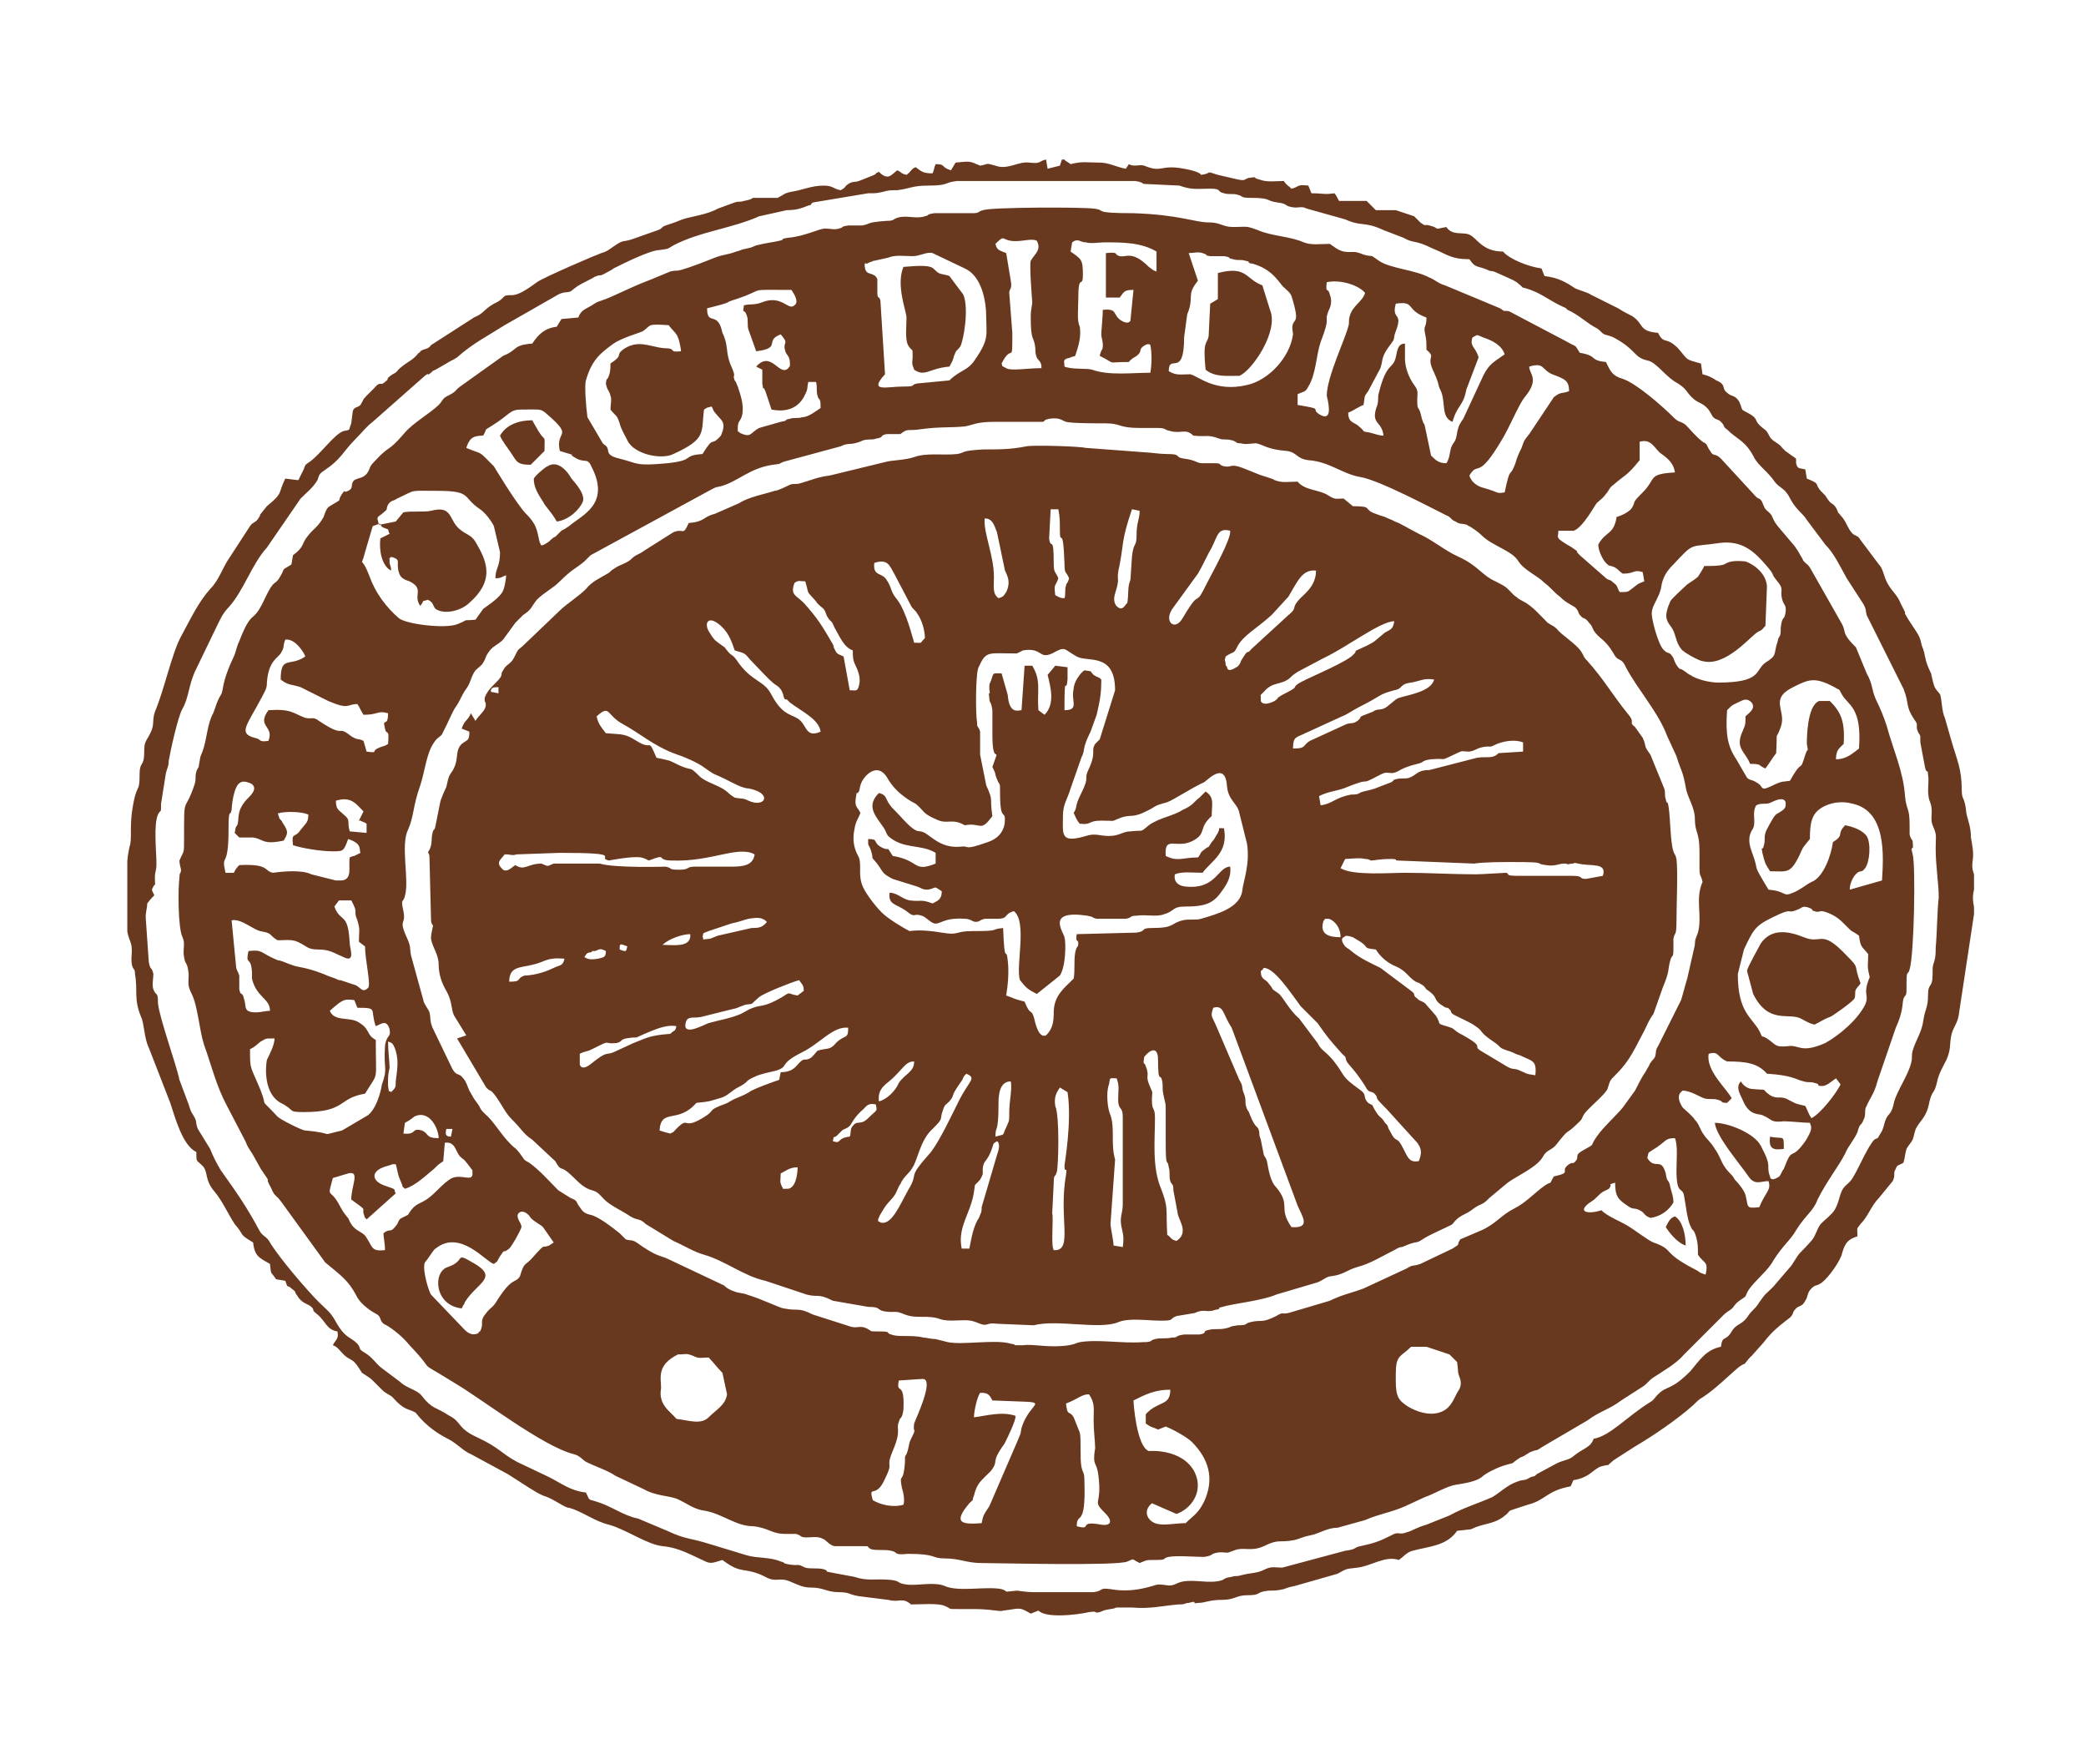 <?xml version="1.0" encoding="utf-8"?>
<!-- Generator: Adobe Illustrator 27.6.1, SVG Export Plug-In . SVG Version: 6.00 Build 0)  -->
<svg version="1.1" id="Vrstva_1" xmlns="http://www.w3.org/2000/svg" xmlns:xlink="http://www.w3.org/1999/xlink" x="0px" y="0px"
	 viewBox="0 0 136 115" style="enable-background:new 0 0 136 115;" xml:space="preserve">
<style type="text/css">
	.st0{clip-path:url(#SVGID_00000128482689472932539930000003270316819026900656_);fill:#69391F;}
</style>
<g>
	<defs>
		<rect id="SVGID_1_" x="8.3" y="10.4" width="120.4" height="95"/>
	</defs>
	<clipPath id="SVGID_00000158009066482917095540000006942835736726302908_">
		<use xlink:href="#SVGID_1_"  style="overflow:visible;"/>
	</clipPath>
	<path style="clip-path:url(#SVGID_00000158009066482917095540000006942835736726302908_);fill:#69391F;" d="M51,77.4
		c-0.2-0.4-0.1-0.4-0.1-0.9c0.4-0.2,0.6-0.4,1.1-0.4c0,0.4-0.1,1.3-0.6,1.4c0,0-0.1,0-0.1,0C50.7,77.5,51.2,77.6,51,77.4 M63.2,81.4
		l-0.5,0c-0.3-1.4,0.6-2.3,0.8-3.7c0.1-0.7,0-0.3,0.4-0.8c0.3-0.5,0.1-0.4,0.2-0.9c0.1-0.4,0.3-0.3,0.6-1.2c0.1-0.3,0-0.2,0.3-0.4
		c0,0,0.3,0.1,0,0.9l-1,3.4c0,0.2,0,0.3-0.1,0.5c-0.1,0.3-0.1,0.2-0.2,0.4C63.4,80.2,63.3,80.9,63.2,81.4 M54.3,74.4
		c0.1-0.5,0-0.1,0.3-0.4c0.1-0.1,0.3-0.3,0.3-0.3c0.1-0.1,0.3-0.1,0.5-0.3c0.1-0.1,0.3-0.6,0.9-1.1c0.2-0.2,0.3-0.4,0.8-0.3
		c0.1,0.5,0.1,0.3-0.5,0.9c-0.5,0.5-0.7,0.1-1,0.5c-0.2,0.2-0.1,0.5-0.2,0.7C54.5,74.2,54.9,74.6,54.3,74.4 M69.1,70.9l0.5,0.3
		c0.3,1.9-0.2,4.7-0.2,4.8c0,0.6,0.2-0.1,0.1,0.6c-0.5,2.8,0.5,5-0.8,4.9c-0.2-0.3,0-2.1-0.1-2.4l0.1-2c0-0.6,0.1-0.3,0.2-0.7
		c0.1-0.3,0.2-3.6-0.1-4.3C68.7,71.5,68.9,71.2,69.1,70.9 M72.8,70.3c0.2,0.5,0.1,0.8,0.1,1.4c0,0.7,0.3,0.4,0.3,1.1l0,5.7
		c0,0.6-0.2,0.8-0.1,1.4c0.1,0.5,0.2,0.7,0.1,1.4l-0.6-0.1c0-0.3-0.2-1.2-0.2-1.4l0.3-4.2c-0.3-1.1,0-2-0.3-2.9
		c-0.2-0.4-0.3-1.5-0.1-2C72.4,70.2,72.3,70.3,72.8,70.3 M65.1,71.9c0-0.6,0.1-1.4,0.8-1.4c0.1,0.5-0.1,1.3-0.1,2c0,0.7,0,0.5-0.2,1
		c-0.3,0.6,0,0.4-0.7,0.6C64.9,73.3,65.1,74,65.1,71.9 M57.4,79.7c0-0.1-0.4,0.1,0.1-0.7c0.4-0.7,0.6-0.7,0.9-1.2
		c0.1-0.2,0.2-0.5,0.3-0.6c0.2-0.5,0.6-0.7,0.8-1.1c0.3-0.4,0.5-1.8,1.3-2.5c0.8-0.8,0.4-0.5,0.7-1.3c0.1-0.3,0.2-0.3,0.4-0.5
		c0.4-0.5,0-0.2,0.7-1.2c0.3-0.4,0.1-0.3,0.4-0.6c0.7,0.3,0.2,0.4-0.5,1.8c-0.5,1-1.2,2.5-1.8,3.3c-1.7,1.9-0.7,1.2-1.5,2.5
		C58.6,78.7,58.1,79.9,57.4,79.7 M57.3,71.8c-0.1-0.9,0.5-1.1,1-1.6c0.7-0.7,0.8-1,1.3-1c0,0.7-0.6,0.8-1,1.4
		C58.4,71.1,57.8,71.7,57.3,71.8 M75.1,71.7c0-0.5,0.1-0.4-0.1-0.8c-0.4-0.9,0-0.6-0.3-1.4c-0.1-0.3-0.2,0-0.1-0.6
		c0.5-0.6,0.9-0.6,0.9,0.2c0,1.8,0.2,0.6,0.3,1.6c0,0.5,0,0.4,0.1,0.9C76,72,76,72,76,72.4c0,0.6,0,1.3,0,1.9c0,2.1,0.1,1.1,0.2,1.8
		c0.1,0.3,0,0.6,0.1,0.9c0.1,0.3,0.2,0.1,0.2,0.6l0.3,1.6c0.1,0.4,0.7,1.2-0.1,1.7c-0.4-0.1-0.3-0.2-0.6-0.4c-0.1-1.7,0.1-1.7-0.4-3
		c-0.6-1.4-0.4-3.2-0.4-4.6C75.3,72.1,75.1,72.5,75.1,71.7 M45.4,71.9c1-0.1,0.8-0.1,1.5-0.3c0.5-0.1,0.8-0.5,1.2-0.7
		c0.8-0.4,0.4-0.4,1.1-0.7c0.4-0.2,1-0.3,1.4-0.4c0.9-0.3,0.1-0.4,1.7-1.2c1.2-0.6,2-1.7,3-1.6c0,0.8-0.2,0.4-0.8,1
		c-0.4,0.5-0.6,0.3-1.2,0.5c-0.2,0.2-0.3,0.4-0.5,0.5c-0.4,0.2-0.3-0.1-0.7,0.3c-0.2,0.2-0.4,0.6-1.2,0.6l-0.1,0.5
		c-0.6,0.2-1.4,0.5-1.8,0.7c-0.6,0.4-0.9,0.4-1.4,0.7c-0.3,0.2-0.5,0.2-0.9,0.4c-0.4,0.2-0.2,0.2-0.6,0.5c-1.8,1.2-1-0.2-2.2,1.1
		l-0.2,0.1c-0.4-0.1-0.4-0.1-0.7-0.2C43.1,72.2,44.2,73.3,45.4,71.9 M37.8,68.7c0.4-0.2,0.4-0.1,0.8-0.3c1.4-0.7,0.6-0.3,1.6-0.4
		c0.4-0.1,0.2-0.2,0.6-0.3c1.3-0.2,0,0.2,1.7-0.5c0.5-0.2,1.1-0.4,1.6-0.3c-0.1,0.4-0.1,0.2-0.4,0.5c-1.4,0.1-1.6,0.3-2.4,0.6
		L40,68.6c-0.5,0.2-0.4-0.1-1.4,0.7c-0.7,0.6-0.8,0.1-0.8,0.1L37.8,68.7z M79.1,65.7c0.7-0.2,0.6,0.4,1.2,1.3l4.3,11.6
		c0.3,0.7,0.9,1.5-0.4,1.4c-0.9-1.3,0-1.4-1-2.6c-0.4-0.4-0.5-1.2-0.6-1.7c-0.1-0.3-0.1-0.2-0.2-0.4l-0.2-1
		c-0.1-0.3-0.1-0.3-0.1-0.5c-0.1-0.5-0.2-0.1-0.6-1.1c-0.1-0.3-0.1-0.2-0.2-0.4c-0.2-0.5,0-0.5-0.2-1c-0.2-0.5,0-0.4-0.3-0.9
		l-1.5-3.5C79,66.2,78.9,66.3,79.1,65.7 M52,64.9c-0.7-0.1-0.4-0.3-1,0.1c-1.2,0.7-1.4,0.5-1.9,0.7c-0.3,0.1-0.4,0.2-0.8,0.4
		c-0.7,0.3-1.4,0.4-2.1,0.6c-0.3,0.1-1.7,0.9-1.5,0c0.1-0.5,0.5-0.3,1-0.4l2-0.5c0.5-0.1,0.3-0.1,0.9-0.3c0.6-0.1,0.2,0.1,0.9-0.5
		c0.4-0.3,2.2-1,2.6-1.1c0.2,0.3,0.3,0.3,0.3,0.7L52,64.9z M82.2,63.3c0.3-0.2,0,0,0.2-0.2c0.7,0,1.8,1.7,2.4,2.5l1.1,1.1
		c0.7,1,0.8,1.1,1.6,2c0.4,0.4,0.1,0,0.3,0.5c0.1,0.2,0.5,0.5,1.2,1.6c0.3,0.6,0.4,0.2,0.7,0.6c0.2,0.3-0.2,0,0.7,0.9l2,2.2
		c0.3,0.4,0.3,0.7,0.1,1.2c-0.6,0.1-0.7-0.2-1-0.8c-0.5-1-0.4-0.2-0.9-1.2c-0.2-0.3,0-0.2-0.3-0.5C90,72.7,90,73,89.6,72.3
		c-0.2-0.4-0.1-0.2-0.4-0.4c-0.4-0.4,0-0.5-0.6-0.9c-1.1-0.8-0.9-0.8-1.4-1.5c-0.7-1-1-0.9-1.3-1.5l-1.2-1.6c-0.6-0.5-1-1.3-1.3-1.6
		c-0.7-0.5-0.2-0.1-0.7-0.7C82.5,63.8,82.2,63.9,82.2,63.3 M33.2,64c0-1,0.7-0.9,1.5-1.1c0.9-0.2,0.9-0.5,2.1-0.4
		c-0.1,0.5-0.3,0.4-0.7,0.6c-0.8,0.4-1.6,0.5-1.9,0.5C33.6,63.8,34.1,64,33.2,64 M38.4,62.1c0,0,0.2,0,0.2-0.1c0,0,0.1,0,0.1,0
		c0,0,0.1,0,0.1,0c0.3-0.1,0.3-0.2,0.7,0c0,0.4-0.1,0.4-0.5,0.5c-0.6,0.1-0.7,0-0.9-0.1C38.3,62.1,38.2,62.2,38.4,62.1 M40.9,61.7
		c-0.1,0.3,0,0.4-0.5,0.2C40.4,61.5,40.4,61.5,40.9,61.7 M88.1,62c-0.1-0.1-0.3-0.2-0.4-0.3c-0.4-0.5-0.1-0.6-0.1-0.6
		c0.1,0,0-0.2,0.6,0c0,0,0.5,0.3,0.5,0.3c0.6,0.4,0.1,0.4,1,0.5c0.3,0.5,0.8,0.9,1.3,1.1c0.7,0.3,0.8,0.7,1.3,1
		c0.2,0.1,0.1,0,0.4,0.2c0.2,0.1,0.2,0.2,0.3,0.3c0.9,0.6,0.3,0.6,1.1,1.1c0.3,0.2,0.2,0,0.4,0.2c0.2,0.2,0,0.1,0.2,0.3
		c0.3,0.2,1.1,0.5,1.5,0.8c0.6,0.4,0.1,0.3,1.3,1.1c0.4,0.3,0.2,0.3,0.8,0.5c0.4,0.1,0.4,0.2,0.8,0.3c0.8,0.4,1.1,0.3,1,1.3
		c-0.7-0.1-0.5-0.1-1-0.3c-0.4-0.2-0.4,0-0.9-0.3l-1.5-0.9c-0.9-0.5,0.3-0.2-1.3-1.1c-0.8-0.4-0.4-0.4-1.1-0.6
		c-0.7-0.2-0.3-0.1-0.7-0.7l-0.7-0.8c-0.3-0.2-0.3-0.1-0.5-0.3c-0.4-0.3,0-0.2-0.4-0.5L90,63.1C89.4,62.8,88.7,62.5,88.1,62
		 M43.2,61.6c0.4-0.4,1.3-0.7,1.8-0.7C45.1,61.8,43.9,61.6,43.2,61.6 M86.6,59.9c0.2,0,0.8,0.4,0.8,1.2c-0.8,0-1.4-0.2-1.1-1.1
		C86.6,59.9,86,59.9,86.6,59.9 M45.8,61.1c0.1-0.3-0.1-0.2,0.4-0.4l1.5-0.5c0.5-0.1,0.7-0.2,1.1-0.3c0.6-0.1,0.9-0.1,1.2,0.2
		c-0.3,0.4-0.6,0.4-1,0.4l-2.2,0.5c0,0-0.5,0.2-0.5,0.2C45.5,61.3,46,61.2,45.8,61.1 M96.2,57c-1.5,0-3.1-0.1-4.6-0.1
		c-1,0-3.4,0.2-4.2-0.3l0.3-0.6c0.2,0,1-0.1,1.3,0c0.3,0,0.3,0.1,0.4,0.1c0.2,0,0.5-0.1,1.3-0.1c0.5,0,0.2,0.1,0.4,0.1l5,0.2
		c0.7-0.1,1.8-0.1,2.5-0.1c2.5,0,1.3,0.1,2.2,0.2c0.6,0.1,0.8-0.1,1.2-0.1c0.3,0,0,0.1,0.5,0c0.3,0-0.1-0.1,0.4,0
		c0.8,0.2,1.9-0.1,1.6,0.8l-1.1,0.2c-0.5,0-0.1-0.2-0.9-0.2l-3.4,0c-1.1,0-0.6-0.1-0.9-0.2C98.1,56.9,96.6,57,96.2,57 M33.6,56.4
		c-0.2,0.1-0.6,0.6-0.9,0.2c-0.4-0.4,0-0.6,0.2-0.9c0.5,0,0.4,0.1,0.8,0l2.8-0.1c4.4,0,2.3,0.3,3.2,0.5c0,0,1.5-0.3,2.1-0.2
		c0.3,0.1,0.1,0,0.5,0.2c1.3-0.5,0.4,0,1.5,0c2.6,0.1,4.3-1,5.4-0.4c-0.1,0.7-0.7,0.8-1.5,0.8c-0.7,0-1.7,0-2.4,0
		c-0.6,0-0.3,0.2-1,0.2c-0.8,0-0.4-0.1-0.9-0.2c-0.1,0-3.3,0.1-4.3-0.2l-3,0c-0.5,0.2-0.3,0.2-0.8,0C34.4,56.3,34.2,56.8,33.6,56.4
		 M86,51.9c0.6-0.3,1-0.3,1.6-0.5c2.2-0.9,0.7,0,2.4-0.9c0.4-0.2,0.4-0.1,0.8-0.1c0.5-0.1,0.4-0.3,1.6-0.6c0.5-0.1,0.2-0.2,0.9-0.3
		c1.2-0.1,0.4,0.2,1.7-0.4c0.4-0.2,0.3-0.1,0.8-0.1c0.5-0.1,0.4-0.2,0.9-0.3c0.6-0.1,0.3,0.1,0.9-0.2c0.5-0.2,1.2-0.3,1.7-0.1l0,0.6
		l-1.6,0.1c-0.4,0.4-0.7,0.2-1.4,0.3l-3.1,0.8c-0.8,0-0.8,0.3-1.3,0.5c-0.3,0.1-0.5,0-0.9,0.1c-0.3,0.1,0,0-0.3,0.2
		c-1.1,0.4-0.9,0.4-1.8,0.6c-0.4,0.1-0.2,0.2-0.8,0.2c-1.1,0.2-1.2,0.6-2,0.7L86,51.9z M41.5,48.3c-0.8-0.5-0.9-0.4-2-0.5
		c-0.3-0.4-0.5-0.6-0.6-1.1c0.9-0.8,0.6-0.1,1.7,0.5c1.1,0.6,2,1.4,3.3,1.9c0.6,0.2,1.6,0.6,2.1,1c0.7,0.5,0.5,0.3,1.3,0.7
		c0.4,0.2,1.1,0.6,1.5,0.6c1.6,0.3,1.1,1.3,0,0.8c-0.4-0.2-0.4-0.1-0.9-0.2c-0.5-0.3-0.4-0.4-1-0.7c-0.4-0.2-1-0.4-1.3-0.7
		c-0.7-0.7-0.4-0.3-1.3-0.7c-0.8-0.4-0.6-0.3-1.5-0.5C42.2,48,42.6,49,41.5,48.3 M66.7,42.4c1.3-0.2,1,0.6,1.9,0.2
		c0.9-0.5,0.7-0.3,1.6,0.2c0.7,0.4,2.5-0.3,2.5,2.2l-1,3.2c0,0-0.2,0.2-0.3,0.3C71.1,49,71.5,49,71,50.1c-0.4,0.8,0.1,0.4-0.5,1.6
		c-0.5,1-0.2,0.8-0.5,1.3c0.1,0.2,0.2,0.5,0.4,0.7c0.8,0.1,0.5-0.2,1.4-0.2c1.1,0,0.5,0.1,1.3-0.2c0.6-0.2,0.7,0,1.4-0.3
		c1.1-0.5,0.5-0.4,1.6-0.7c0.5-0.2,1.7-1,2.4-1.3c0.3-0.2,1.4-1.4,1.5,0.3c0.1,0.9,0.7,1.1,0.8,1.7l0.5,2c0.2,1.3-0.2,2.3-0.3,3
		c-0.1,1.2-1.7,1.6-2.7,1.9c-0.3,0.1-0.8,0-1.2,0.1c-0.8,0.2-0.5,0.5-2,0.5c-0.8,0-0.3,0.2-1,0.3l-3.9,0.1c-0.1,0.6,0.1,0.3,0.1,0.6
		c0,0.3-0.1,0.1-0.2,0.6c-0.1,0.6,0,1.1-0.1,1.7c-0.6,0.6-1.3,1.1-1.3,2.2c0,0.7-0.1,1.1-0.5,1.5c-0.5,0.2-0.7-0.8-0.8-1.2
		c-0.2-0.6-0.2,0-0.6-1c-0.8-0.2-0.6-0.2-1.2-0.4c0.1-0.6,0.2-1.5,0.1-2.3c-0.1-1-0.2,0.5-0.3-2.1c-1,0.1,0,0.2-2,0.2
		c-1.2,0-0.8,0.3-2,0.1c-0.6-0.1-1.4-0.2-2.1-0.1c-0.4-0.2-1.4-0.8-1.8-1.2c-0.5-0.5-1-1.2-1.2-1.6c-0.4-0.8-0.1-1.4-0.3-2
		c-0.1-0.2-0.5-0.8-0.3-1.8c0.1-0.6,0.2-0.6,0.4-1.1c-0.2-0.4-0.4-0.4-0.3-1c0.1-0.6,0-0.1,0.2-0.4c0.1-0.3,0-0.1,0.1-0.4
		c0.1-0.5,1.1-1.7,1.8-0.4c0.6,1,1.6,1.5,1.8,1.6c0.6,0.5,0.4,0.6,1.3,1c0.8,0.4,1-0.1,1.9,0.4c1.1-0.2,1,0.5,1.8-0.6
		c-0.2-1.3,0.1-0.9-0.4-2l-0.4-2c0-0.4,0-1.2,0-1.5c-0.1-0.4-0.2-0.2-0.2-0.6c-0.1-0.6-0.1-3.2,0.1-3.6c0.5-1.1,0.6-0.9,2.5-0.9
		L66.7,42.4z M32,45.1c0-0.3,0.2-0.3,0.5-0.3l0,0.4L32,45.1z M84.3,48.8c0-0.8,0.2-0.7,0.8-1l2.4-1.1c0.3-0.1,0.7-0.4,1.1-0.6
		c1.6-0.8,1.2-0.8,2.3-1.1c0.6-0.1,0.3-0.4,1.1-0.5c0.6-0.1,0.8-0.3,1.5-0.2c-0.2,0.8-1.7,1-2.3,1.2c-0.3,0.1-0.7,0.6-1,0.7
		c-0.3,0.1-0.4,0-0.7,0.2c-1.3,0.5-0.5,0.2-1,0.6c-0.3,0.2-0.3,0.1-0.7,0.2l-2.4,1.1C84.9,48.6,85.2,48.8,84.3,48.8 M51.5,45.8
		c0.8,0.6,1.9,1.1,2,1.9c-0.9,0.4-0.9-0.3-1.3-0.7c-0.5-0.5-1.1-0.2-1.9-1.7c-0.5-1-1.3-0.8-2.3-2.3c-0.3-0.4-0.3-0.2-0.6-0.6
		c-0.2-0.2,0-0.1-0.3-0.3c-0.4-0.3-0.5-0.3-0.8-0.8c-0.5-0.7-0.1-1.3,0.8-0.4c0.4,0.4,0.6,0.9,0.8,1.5c0.6,0.2,0.6,0.1,1,0.6
		c0.4,0.4,1.2,1.3,1.6,1.6c0.7,0.4,0.5,0.9,0.7,1c0,0,0.1,0,0.1,0L51.5,45.8z M82.2,45.7c0,0,0-0.1,0-0.1c0,0,0-0.1,0-0.1
		c0-0.4-0.1,0.2,0-0.2c0,0,0.2-0.2,0.2-0.2c0.6-0.7,1.1-0.4,1.7-0.9c0.2-0.2,0.2-0.2,0.5-0.4l1.7-0.9c1.5-0.7,3.7-2.4,4.6-2.4
		c-0.1,0.7-0.4,0.5-0.8,0.9c-0.5,0.4-0.4,0.4-1,0.7c-1.3,0.6-0.3,0.1-1,0.7c-0.8,0.6-3.1,1.5-3.5,1.8c-0.4,0.3,0.2,0.1-1,0.7
		c-0.5,0.3-0.1,0.1-0.5,0.4C82.3,46.1,82.2,45.7,82.2,45.7 M54.3,42c-0.7-1.2-1-1.7-1.9-2.7c-0.5-0.5-0.9-0.5-0.6-1.3
		c0.3-0.2,0.3-0.1,0.7-0.1c0.3,1,0,0.5,0.7,1.3c0.1,0.2,0.4,0.4,0.5,0.5c0.2,0.3,0.1,0.3,0.3,0.6c0.2,0.3,0.2,0.1,0.4,0.6
		c0.3,0.5,0.6,1.3,1.2,1.5c0,0.3,0,0.6,0.1,0.8c0,0.1,0.5,0.8,0.3,1.5c-0.1,0.4-0.2,0.3-0.6,0.3L55,42.8c-0.4-0.2-0.4-0.1-0.6-0.5
		C54.3,42.1,54.4,42.2,54.3,42 M79.9,42.8c0.6-0.4,0.5-0.1,0.8-0.7c0.4-0.7,1.2-1.1,2.2-2l1.1-1.2c0.6-1,0.9-1.8,1.8-1.7
		c0,1.1-0.9,1.6-1.2,2c-0.4,0.5,0,0.4-0.6,0.9l-2.4,2.2c-0.4,0.5-0.1-0.2-0.7,0.8c0,0.1-0.2,0.4-0.3,0.4c-0.6,0.4-0.6,0-0.6,0
		c0-0.1-0.1,0-0.1-0.3C79.8,42.9,79.9,43,79.9,42.8 M60.3,41.6c-0.4,0.4-0.1,0.3-0.7,0.3c-0.1-0.3-0.5-2-1.1-2.8
		c-0.5-0.6-0.3-0.7-0.7-1.3c-0.3-0.5-0.9-0.2-0.8-1.1c0.9-0.3,1,0.2,1.3,0.7l1.1,2.1c0.1,0.2,0.3,0.3,0.4,0.5
		C60.1,40.4,60.3,41.1,60.3,41.6 M69.4,36.7c0,0.8,0.1,0.5,0.3,1c-0.1,0.4-0.2,0.3-0.2,0.5c-0.1,0.2,0,0.5-0.1,0.8
		c-0.3,0-0.4-0.1-0.6-0.2c-0.1-0.8,0-0.5,0.2-1.1c-0.2-0.5-0.3-0.3-0.3-1c0-1.9-0.2-0.8-0.3-1.6l0.1-1.9l0.5,0
		c0.1,0.5,0.1,0.8,0.1,1.3C69.1,35.8,69.3,34,69.4,36.7 M80.2,34.6c0.1,0.5-1.2,2.8-1.5,3.4c-0.1,0.2-0.4,0.8-0.5,0.9
		c-0.3,0.3-0.2-0.1-1.1,1.4c-0.5,0.9-1.3,0.2-0.6-0.7l1.6-2.2c0.3-0.5,0.6-1.2,0.9-1.7C79.4,34.9,79.4,34.4,80.2,34.6 M65.6,38.6
		c-0.2,0.3-0.2,0.3-0.5,0.4c-0.4-0.3-0.3-0.7-0.3-1.4c0-1.4-0.7-2.9-0.6-3.8c0.5,0,0.6,0.4,0.8,0.9l0.5,2.4
		C65.5,37.3,66,37.8,65.6,38.6 M73.5,39.3c-0.2,0.2-0.3,0.5-0.6,0.3c-0.3-0.2-0.3-0.6-0.2-0.9c0.4-1.3,0-0.6,0.3-1.9
		c0.3-1.6,0.1-1.5,0.8-3.6l0.5,0.1c0,0.6-0.2,0.7-0.2,1.6c0,0.8-0.2,0.4-0.3,1.4l-0.1,1.5C73.5,38.3,73.6,38.6,73.5,39.3 M31.6,45.7
		c0.3,0.5-0.4,0.9-0.6,1.3l-0.3-0.5c-0.2,0.5-0.4,0.4-0.6,1l0.5,0.2c0,0.6-0.1,0.5-0.5,0.8c-0.5,0.5-0.1,1.1-0.7,1.9
		c-0.2,0.3-0.2,0.5-0.3,0.9c-0.1,0.2-0.4,0.9-0.4,1l-0.3,1.5c-0.1,0.5-0.1,0.1-0.2,0.5c-0.1,0.4,0,0.7-0.2,1.1c-0.2,0.3,0,0.1,0,0.5
		l0.1,4c0,0.5,0.2,0.3,0.1,0.6c0,0.1-0.1,0.3-0.1,0.7c0.1,0.6,0.5,1,0.5,1.7c0,0.6,0.2,1.2,0.5,1.7c0.4,0.7,0.3,1.2,0.5,1.6l0.8,1.3
		l-0.6,0.2l1.9,3.2c0.3,0.3,0.2,0.1,0.4,0.3c0.4,0.4,0.8,1.3,1.2,1.7c0.8,0.8,0.8,1,1.4,1.4l1.5,1.4c0.4,0.7,0.3,0.3,0.8,0.7
		c0.6,0.5,0.9,1,1.6,1.2c0.4,0.1,0.5,0.3,0.8,0.6c0.4,0.4,1.1,0.7,1.7,1.1c0.5,0.3,0.6,0.1,1,0.5l1.8,1.1c0.7,0.3,1.3,0.7,2,0.9
		c1.4,0.4,2.6,1.4,4,1.7l2.7,0.9c0.8,0.2,0.7-0.1,1.7,0.4l2.3,0.4c0.9,0,0.5,0.2,1.1,0.3c0.7,0.1,0.6-0.1,1.3,0.2
		c0.8,0.3,1.5,0,2.3,0.3c0.6,0.2,1.4,0,2,0.1c0.4,0.1,0.3,0.1,0.6,0.2c0.5,0.2,0.4-0.1,1.1,0l2.4,0.1c1.5-0.4,4.3,0.3,5.5-0.2
		c0.7-0.3,1.9-0.1,2.8-0.1c0.9,0,0.5-0.1,1-0.3l1.2-0.2c0.6-0.3,0.8,0,1.3-0.2c0.6-0.1,0-0.1,0.5-0.2c0.6-0.2,2.6-0.4,3.5-0.8
		l2.7-0.8c0.3-0.1,0.6-0.4,0.9-0.4c0.8-0.1,1-0.4,1.7-0.6c0.8-0.2,1.6-0.7,2.4-1.1c0.2-0.1,0.3-0.2,0.5-0.2l0.5-0.2
		c0.6-0.2,0.4,0,1-0.4c0.5-0.3,1.7-0.8,1.8-0.9c0.3-0.4,0.5-0.5,0.9-0.7c0.4-0.2,0.5-0.4,1-0.6c0.2-0.1,0.3-0.2,0.5-0.4l1.2-1
		c0.7-0.5,1.9-1,2.3-1.7c0.2-0.4,0.5-0.4,0.8-0.7c1.1-1.4,0.5-0.5,1.6-1.6c0.2-0.2,0.1-0.2,0.3-0.5c0.3-0.4,1.3-1.2,1.5-1.6
		c0.2-0.6,0.1-0.5,0.6-1c0.9-0.9,1.2-1.7,1.8-2.8c0.2-0.4,0.3-0.7,0.6-1.1l0.6-1.7c0.5-1.2,0.3-1.1,0.5-1.8c0.1-0.4,0.2-0.1,0.2-0.7
		c0-0.2,0-0.5,0-0.7c0.1-0.5,0.2-0.1,0.2-1.2c0-0.9,0.1-3.2,0-4c-0.1-0.4-0.1-0.2-0.2-0.5c-0.2-0.6-0.2-2.1-0.3-2.8
		c-0.1-0.7-0.1-0.1-0.2-0.6c-0.1-0.3,0-0.4-0.1-0.7l-0.9-2.2c-0.5-0.7-0.2-0.4-0.5-1.1l-0.5-0.7c-0.5-0.4,0.1-0.2-0.5-0.9
		c-0.9-1.1-1.6-2.3-2.6-3.4c-0.3-0.3-0.2-0.3-0.4-0.6c-0.3-0.5-1.3-1.1-1.6-1.5c-0.2-0.2-0.3-0.2-0.6-0.4c-0.5-0.5-1-1.1-1.6-1.4
		c-0.4-0.2-0.3-0.2-0.6-0.4c-0.5-0.5-0.4-0.5-1.2-0.9c-0.9-0.4-1.1-1-2.4-1.6c-0.9-0.4-1.7-1.1-2.6-1.5l-1.3-0.7
		c-0.3-0.1-0.4-0.2-0.7-0.3c-0.4-0.2-0.3-0.1-0.8-0.3c-0.9-0.3-0.1-0.5-1.5-0.5l-0.6-0.5c-0.5,0-0.5,0.1-1-0.2
		c-0.6-0.4-1.5-0.3-2-0.9c-0.6,0-1,0.1-1.5-0.1c-0.1-0.1-0.9-0.3-1.1-0.4L81,30.5c-0.8-0.3-0.7,0-1.2-0.1c-0.4-0.1-0.1-0.2-0.6-0.2
		c-0.2,0-0.5,0-0.8,0c-0.4,0-0.4-0.2-1.2-0.3c-0.7-0.1-0.1-0.3-1.1-0.3c-0.5,0-1.1-0.1-1.3-0.1l-4-0.3c-0.4-0.1-3.4-0.2-3.9-0.1
		c-1,0.2-1.7,0.2-2.8,0.2c-1.6,0.1-1.1,0.2-1.7,0.3c-0.9,0.1-2-0.1-2.8,0.2c-0.6,0.2-1.4,0.2-1.8,0.3L54.1,31
		c-0.8,0.1-1.2,0.3-1.9,0.5c-0.3,0.1-0.4,0-0.7,0.1c-0.2,0.1-0.8,0.4-1,0.4c-0.6,0.2-1.7,0.4-2.3,0.8l-1.6,0.7
		c-0.8,0.2-0.6,0.5-1.7,0.6c-0.4,0.9-0.3,0.3-1,0.6L42,35.9c-0.4,0.3-0.5,0.2-0.9,0.6c-0.4,0.3-0.7,0.3-1.1,0.6
		c-0.2,0.1-0.2,0.2-0.4,0.3c-0.5,0.3-1,0.5-1.4,1c-0.5,0.5-1.3,1-1.7,1.4L34.2,42c-0.5,0.5-0.3,0.1-0.7,0.9
		c-0.2,0.4-0.5,0.4-0.7,0.8c-0.2,0.3,0,0.2-0.2,0.5c-0.3,0.4-0.8,0.7-1,1.3L31.6,45.7z M69.5,91.5c0.8-0.3,1-0.6,1.5-0.6
		c0.4,0.6,0.3,0.9,0.3,1.7c0,0.7,0.1,1.4,0.1,1.8c-0.2,1.2,0.1,0.9,0.2,1.7c0.3,2.2-0.5,1.6,0.5,2.6c0.4,0.4,0.4,0.8-0.3,0.7
		c-1.6-0.3-0.5,0.4-1.6,0.1c0-1,0.6,0.2,0.5-2.9c0-0.7-0.1-0.5-0.2-1c-0.1-0.5,0-1.8-0.1-2.2L70,92.4C69.7,91.9,69.6,92.4,69.5,91.5
		 M64,99.3c-1.3,0.1-1.9,0-0.8-1.3c0.4-0.4,0.1,0,0.3-0.5c0.2-0.8,0.4-0.9,1.1-1.6c0.6-0.8-0.1-0.4,0.9-1.8c0.1-0.2,0.8-1.6,0.7-1.8
		c-0.9-0.3-1.9,0-2.7,0.1c0-0.4,0.2-1.3,0.4-1.6c0.5,0,0.6,0.1,0.8,0.5c4.3,0.2,2.5-0.2,1.9,1.8c-0.1,0.5,0,0.2-0.2,0.7l-1.9,4.4
		C64.1,98.8,64.1,98.8,64,99.3 M74.7,92.2l0,0.6c0.4,0.3,0.4,0.2,0.8,0.4L76,93c0.5,0.2,1.4,0.7,1.7,1c1.1,1.1,1.5,2.4,0.8,3.9
		c-0.4,0.8-0.7,0.9-1.2,1.4c-0.7,0-1.5,0.2-2,0c-0.5-0.2-0.8-0.8-0.2-1.3l1.6,0.7c0.9-0.3,1.8-1.4,1.2-2.7c-0.8-1.6-3-1.4-3-1.4
		c-0.8-0.3-1-3.1-1-3.3c0.8-0.4,1.4-0.7,2.4-0.7C76.3,91.7,75.5,91.3,74.7,92.2 M44.2,88.3c0.6,0,0.5-0.1,1,0.1
		c0.4,0.2,0.5,0.1,1,0.1c0.3,0.3,0.5,0.6,0.9,1l0.3,1.4c-0.1,0.7-0.7,1-1.2,1.5c-0.5,0.5-1.3,0.2-2.1,0.1c-0.4-0.5-1.2-0.9-1-2
		C43.1,89.8,42.8,89,44.2,88.3 M58.6,90l1.5-0.1c0,0,0.1,0,0.1,0c0.7,0.1-0.5,2.6-0.6,2.9c-0.1,0.7,0.2,0.2-0.2,1
		c-0.2,0.4-0.1,0.5-0.3,1c-0.1,0.2-0.1,0-0.1,0.5c-0.1,1.6-0.4,0.6-0.2,1.7c0.1,0.3,0.2,0.8,0.1,1.1c-0.7,0.2-1.5,0-2-0.3
		c-0.3-1.1,0.2,0,0.8-1.4c0.6-1.2,0-0.6,0.5-1.8c0.6-1.4,0.2-1.4,0.4-1.9c0.1-0.4,0.2-0.1,0.3-0.8C59,89.9,58.4,91,58.6,90 M91,90
		v-0.4c0-1.3,0.3-1.1,1-1.8c0.3,0,0.7,0,1,0l1.5,0.5c0.2,0.2,0.3,0.3,0.5,0.5c0.1,0.7,0,0.6,0.2,1.1c0.1,0.4,0,0.6-0.2,0.9
		c-0.3,0.6-0.5,1.1-1.2,1.3c-0.7,0.2-1.5-0.1-2-0.4C91.2,91.3,91,91.1,91,90 M36.1,81C36.1,81,36,81,36.1,81l-0.3,0.2
		c-0.5,0.2-0.2-0.2-1,0.7c-0.6,0.7-0.6,0.3-0.9,1.3c-0.3,0.5-0.5,0-1.5,1.6c-0.3,0.5-0.4,0.4-0.7,0.8c-0.5,0.6-0.1,0.6-0.4,1.2
		c0,0-0.1,0-0.1,0.1c0,0-0.4,0.3-0.9-0.2l-2.2-2.3c-0.1-0.1-0.6-1.6-0.4-2.1c0.2-0.2,0.6-0.9,0.7-0.9c1.6-1.3,3.3,0.9,3.8,1
		c0.3-0.2,0.2-0.2,0.4-0.5c0.4-0.6,0.1-0.1,0.6-0.5c0.2-0.2,0.7-1.1,0.8-1.4c0-0.3-0.4-0.6-0.2-0.9c0.3-0.3,0.7,0.1,0.8,0.3
		c0.3,0.3,0.6,0.4,0.8,0.6L36.1,81z M26.6,79.2l-0.4,0.2c-0.2,0.1-0.2,0.2-0.3,0.4c-0.5,0.7-0.4,0.2-0.9,0.6c0,0.3,0.1,0.6,0.1,1.1
		c-0.9,0.1-0.8-0.2-1.2-0.8c-0.2-0.4-0.7-0.4-1-0.9c-0.2-0.3-0.1-0.3-0.3-0.5c-0.3-0.4-0.1-0.1-0.4-0.6c-0.7-1.4-0.9-0.4-0.5-1.9
		l1-0.3c0.8-0.2,0.2,0.8,0.2,1.7c1.1,0.8,0.7,0.5,0.8,0.9c0.2,0.6,0,0.1,0.2,0.4l1.9-1.7c-0.2-0.3,0.2-0.2-0.7-0.5
		c-0.9-0.3-1-1,0.2-1.3c0.4-0.1,0.1-0.1,0.5-0.1c0.1,0.3,0.1,0.5,0.2,0.8l0.2,0.5c0.1,0.3,0,0.1,0.2,0.3c0.7-0.2,1.4-0.9,1.9-1.3
		c0.4-0.4,0.2-0.2,0.6-0.5l0.1-1.2c0.7-0.1,0.7,0.6,1,0.9c0.3,0.3,0.1,0,0.5,0.5l0.3,0.4c0,0,0,0.1,0,0.1c0.1,0.8-0.8,0-1.5,0.5
		c-0.3,0.2-0.7,0.6-0.9,0.8C27.4,78.7,27.2,78.2,26.6,79.2 M105.3,77.1c0,0.9,0.2,1.1,0.8,1.5c0.4,0.3,0.4,0.1,0.8,0.3
		c0.4,0.2,0.2,0.3,0.7,0.5c0.7-0.1,1.2-0.5,1.5-1c0-0.4-0.1-0.6-0.2-1c-0.1-0.6-0.2-0.2-0.3-0.9c-0.3-1.1-0.7-0.2-1.2-1
		c0.1-0.4,0-0.3,0.3-0.5c1-0.6,0.8-0.8,1.5-0.8c0.2,0.5,0.1,1.4,0.1,2.1c0,1.7,0.4,1,0.5,1.7c0.1,0.5,0.2,1.5,0.4,1.9
		c0.2,0.5,0.2,0.1,0.4,0.8c0.1,0.4,0.1,0.6,0.1,1.1c0.4,0.6,0.7,0.4,0.5,1.3c-0.6-0.2-0.2-0.1-0.8-0.4c-2.1-1.1-1.2-1.2-2.6-1.7
		c-0.3-0.1-1.2-0.8-1.7-1.1c-0.5-0.3-1.3-0.6-1.7-1c-0.9,0.3-1.7,0.1-0.6-0.6c0.3-0.2,0.4-0.4,0.7-0.6c0.2-0.1,0.2-0.1,0.4-0.2
		C105.2,77.1,104.7,77.3,105.3,77.1 M29.1,73.6l0.4,0l-0.1,0.5C29.1,74.1,29,74,29.1,73.6 M26.4,73.2c0.2-0.1,0.5-0.3,0.6-0.4
		c1-0.5,1.6,0.8,1.6,1.4c-0.9,0-0.6-0.3-1.1-0.5c-0.7-0.2-0.3,0.3-1.2,0.2L26.4,73.2z M111.1,71.6c0.3,0.1,0.6,0,0.9,0.1
		c0.4,0.1,0.1,0.2,0.6,0.2l0.3-0.3c-0.3-0.6-1.7-1.8-1.5-2.9c0.7-0.2,0.5,0.2,1.2,0.5c1.2,0,2,0.1,2.6,0.8c1.7,0.1,1.9,0.4,2.4,0.5
		c0.3,0.1,0.4,0,0.7,0.1c0.5,0.1,0,0.2,0.5,0.2c0.3,0,0.6-0.3,0.9-0.5l0.3,0.4c-0.3,0.6-1.3,1.9-1.9,2.2c-0.2-0.3-0.2-0.4-0.4-0.8
		c-0.8-0.2-0.5-0.1-1.1-0.4c-0.5-0.3-0.7,0-1.2-0.3c-0.7-0.5,0-0.3-1.1-0.4c-0.4,0-0.7-0.3-0.8-0.5c-0.4,0.4,0,0.9,0.2,1.4
		c0.4,0.8,0.9,0.7,1.2,0.8c0.7,0.3,0.5,0.5,1.4,0.4c0.4,0,1.3,0.1,1.7,0.1c0.1,0.3,0.2,0.4-0.3,1.2c-1,1.4-0.8,0.2-1.4,1.8
		c-0.1,0.1-0.2,0.4-0.3,0.5c-0.6,0.4-0.6,0-0.6,0c-0.3-0.8,0.2-0.5-0.6-2c-0.4-0.8-2.1-1.5-3-1.5c0.1,0.9,1.5,2.5,2.2,3.5
		c0.4,0.6,0.8,0.3,1.3,0.3c0.2,0.6-0.2,0.7-0.6,1.7c-0.9,0.1-0.7,0-0.9-0.8c-0.1-0.3-0.4-0.7-0.7-1c-0.2-0.4-0.4-0.4-0.7-0.9
		c-0.2-0.3-0.3-0.7-0.6-1.1c-0.3-0.5-0.5-0.6-0.7-0.9c-0.3-0.4-0.3-0.7-0.6-1c-0.2-0.3-0.6-0.6-0.8-0.8c-0.5-0.8-0.1-1,0-1.1
		C110.2,71.1,110.8,71.5,111.1,71.6 M25.4,69.6c0-0.3-0.1-1.1-0.1-1.7c0.2,0.1,0.3,0,0.5,0.6c0.2,0.7,0.1,1.2,0,2
		c0,0.4,0,0.4-0.3,0.7c-0.2-0.2-0.1,0.2-0.2-0.4c0,0,0-0.4,0-0.4C25.3,69.9,25.4,69.7,25.4,69.6 M18.3,71.9c1,0.5,0.4,0.6,1.5,0.6
		c2.8,0,2.2-0.9,4-1.2c0.9-1.5,0.7-0.6,0.7-3.5c-0.7-0.4-0.3-0.7-1.2-1.2c-0.6-0.3-1.5,0-1.8-0.7c0.8-0.7,0.9-0.8,1.6-0.7l0.2,0.5
		c1.4,0,0.8,0.1,1.2,1.2c0.3-0.1,0.7-0.5,0.9,0.2c0.1,0.6-0.2,0.3-0.3,1.1c-0.1,1.6,0.2,1.4-0.2,2.5c0,0-0.2,1.4-0.9,2l-1.7,1
		c-1.7,0.4-0.2,0.2-2.4,0c-0.2,0-1.6-0.7-1.8-0.9c-1.3-1.4-0.6-0.4-1.1-1.7c-0.7-1.7-0.7-1.3-0.7-2.7c0.4-0.2,0.3-0.2,0.7-0.5
		c0.4-0.2,0.2-0.2,0.9-0.2c0,0.4-0.3,1-0.5,1.4C17.3,69.6,17.2,71.3,18.3,71.9 M121.9,63.7c-0.5,1.2,0,1.1-0.3,1.8
		c-0.5,1-1.7,2-2.6,2.5c-1.6,0.7-1.7,0.1-2.4,0.2c-0.9,0.1-0.8-0.1-1.4-0.5c-0.5-0.3-0.2,0.1-0.5-0.5c-0.5-0.9-1.4-1.2-1.4-3.7
		l0.4-1.6c0.7-1.5,0.8-1.6,2.3-2.3c0.9-0.4,0.5,0,1.2-0.3c0.3-0.1,0.3-0.3,0.8-0.1c0.4,0.2-0.1,0.1,0.3,0.2c0.2,0.1,0.3,0,0.5,0
		c0.5,0.1,1,0.4,1.3,0.7c0.9,0.9,0.4,0.4,1.1,0.9c0.1,0.8,0.2,0.7,0.6,1.2C121.8,63,121.7,62.9,121.9,63.7 M22.4,62.4
		c0.8,0.4,0.4-0.6,0.4-0.9c-0.1-2.1-0.6-1.3-1-2.4l0.3-0.4l0.8,0c0.5,0.9,0.1,0.6,0.4,1.3c0.2,0.7,0.1,0.6,0.1,1.4l0.4,0.3
		c0,0.9,0.4,2.5,0.2,2.7c-0.4,0.4-0.5-0.1-0.9-0.2l-0.9-0.3c0,0-0.1,0-0.1,0c-0.4-0.2-0.6-0.2-1-0.4c-1.3-0.5-1.6-0.4-2.1-0.6
		c-0.3-0.1-0.7-0.3-0.9-0.3c-1.2-0.5-0.9-0.7-1.9-0.6c-0.2,0.9,0.1,0.4,0.2,1.1c0.1,0.7-0.1,0.5,0.2,1.2c0.4,0.8,1,0.9,1,1.6
		c-0.3,0-0.6,0.1-0.9,0.1c-0.9,0-0.6-0.4-0.8-0.9c-0.1-0.5-0.2-0.1-0.3-0.6c0-0.3,0-0.6,0-0.9c-0.1-0.3-0.1-0.2-0.2-0.5L15.1,60
		c0.5-0.1,1,0.3,1.6,0.6c0.4,0.2,0.6,0.1,0.9,0.3c0.1,0.1,0.3,0.3,0.5,0.4c0.6,0,1-0.1,1.5,0.2c0.4,0.2,0.5,0.4,1.1,0.4
		C21.5,61.9,21.7,62.1,22.4,62.4 M23.7,53.6c0.1,0,0,0,0.2,0.1l0,0.6l-1.1-0.1c-0.2-0.7,0.1-0.7-0.4-1.1c-0.3-0.3-0.5-0.3-0.5-0.9
		c1-0.3,1.3,0.2,1.8,0.7l-0.3,0.6c0,0,0.1,0,0.1,0L23.7,53.6z M114.5,52.5c0.4-0.2,0.6,0,1-0.2c0,0,1.1-0.6,0.9,0.3
		c-0.1,0.3-0.6,0.4-0.7,0.6c-0.1,0.1-0.6,1-0.6,1.1c-0.1,0.3,0,0.5-0.1,0.8c-0.1,0.5-0.2-0.1-0.1,0.5c0.2,0.8,0.2,0.7,0.5,1.2
		c1.1,0,1.3,0.2,1.9-1c0.3-0.7,0.3-0.6,0.7-1.1c0-1,0.1-1.6,0.7-2c0.6-0.4,1.4-0.5,2.1-0.3c2.2,0.5,2,3.4,1.9,5l-2.1,0.6
		c0-0.3,0.1-0.6,0.3-0.9c0.4-0.5,0.4-0.1,0.7-0.5c0.3-0.4,0.4-1.6,0.1-2.1c-0.3-0.4-0.9-0.6-1.4-0.7c-0.6,0.6,0,0.6-0.8,1.1
		c-0.1,0.8-0.6,2.3-1.4,2.6c-0.4,0.2-0.7,0.5-1.2,0.7c-0.7,0.3-0.4-0.1-1.6-0.2c-1.2-2-0.5-0.9-1.1-2.5c-0.3-0.8-0.1-1.2,0.1-1.5
		C114.5,53.5,114.2,53,114.5,52.5 M14.7,56.9c-0.3-1.4,0.2-0.1,0.2-2.8c0-1.5,0.1-0.8,0.2-1.3c0-0.1,0.1-1.6,0.6-1.8
		c0.2-0.1,0.5,0,0.7,0.1c0.4,0.3,0,0.7-0.2,0.9c-0.8,0.8-0.6,1.3-0.7,1.7c-0.1,0.3-0.1,0-0.2,0.6l0.3,0.3c0.3,0,0.6,0,0.9,0
		c0.7,0.1,0.6,0.5,2,0.2c0.2-0.4,0.4-0.5-0.1-1.2c0-0.1-0.2-0.2-0.2-0.3c-0.2-0.6,0-0.1,0-0.3c0.5-0.1,1.4-0.1,1.9,0.1
		c0,0.5-0.1,0.5-0.5,1c-0.4,0.6-0.6,0.1-0.5,1c0.6,0.2,1.8,0.4,2.6,0.4c0.7,0,0.7,0,1-0.8c0.9,0.3,0.7,0.6,0.8,0.9l-0.4,0.2
		c0,0-0.1,0-0.3,0.1c-0.1,0.6,0.2,1.4-0.5,1.5c0,0-0.4,0-0.4,0l-1.6-0.4c-0.6-0.3-1.8-0.2-2.5-0.1c-0.6-0.1-0.2-0.6-2.2-0.5
		C15,57,15.6,56.9,14.7,56.9 M115.8,49.1c0.1-1.8-0.1-0.6,0.3-1.7c0.4-1.1-0.8-1.8,0.8-2.6c1-0.5,1.4-0.7,2.7,0
		c0.5,0.3,0.2,0,0.5,0.5c0.4,0.7,1.3,0.8,1.1,3.5c-0.4,0.3-0.8,0.7-1.5,0.7c0-0.6,0.2-0.7,0.5-1c0.1-1.5-0.2-2.1-0.9-2.8l-0.7,0
		c-0.8,0.3-0.8,2.5-0.8,2.8c0.1,0.7,0.1,0.1-0.1,0.7c-0.4,1.3-0.1,0.1-1,1.7c-0.6,0.1-0.4,0-0.9,0.2c-1.2,0.6-0.7,0.2-1.3-0.1
		c-0.3-0.2-0.4-0.1-0.6-0.3l-0.7-1.2c-0.6-0.9-0.7-1.7-0.6-3.2c0.4-0.4,0.3-0.3,0.7-0.5c0.4-0.2,0.6-0.3,0.9,0
		c0.3,0.4-0.2,0.7-0.4,0.9c0,0.6,0,0.5-0.2,1c-0.5,1.1,0.2,1.3,0.5,2.1c0.8,0,0.5,0.1,1,0.3C115.4,49.7,115.5,49.5,115.8,49.1
		 M17.5,48.3c-0.7,0.1-0.4-0.1-0.9-0.2c-1.1-0.3-0.5-0.8,0.5-2.7c0.2-0.4,0.3-0.5,0.3-0.9c0.1-1.4,0.7-1.6,0.9-1.9
		c0.3-0.5,0.1-0.4,0.3-0.9c0.7-0.1,1.3,1,1.3,1.1c-1,0.7-1.6-0.1-1.6,1.5c0.5,0.4,0.7,0.3,1.3,0.5l1.8,0.9c1.4,0.6,1.2,0.2,1.9,0.2
		c0.2,0.3,0.2,0.4,0.4,0.7c1,0,0.9-0.3,1.6-0.1c0,1-0.4,0.2-0.2,1c0.1,0.5,0.3-0.1,0.2,1c-0.3,0.2-0.3,0.1-0.7,0.3
		c-0.4,0.2,0.1,0.3-0.7,0.2l-0.2-0.7c-0.4-0.2-0.3,0-0.8-0.3c-1-0.8-0.3,0.2-2.1-1c-0.4-0.3-0.4-0.1-0.9-0.2
		c-0.8-0.3-0.9-0.6-2.4-0.5C16.7,47.4,17.9,47.3,17.5,48.3 M112.1,35.4c1.5-0.2,2.3,0.6,3,1.4c0.7,0.8,0.3,0.5,0.7,1
		c0.6,0.7,0.2,0.6,0.4,1.3c0.1,0.4,0.3,0.3,0.2,0.9c-0.1,0.5-0.2,0.1-0.3,0.9c0,0.8-0.1,0.4-0.2,0.9c-0.3,0.9,0,0.9-0.8,1.4
		c-0.7,0.5-0.2,1.3-3.1,1.3c-0.5,0-1.4-0.2-1.8-0.5c-0.1,0-0.5-0.4-0.7-0.4c-0.2-0.2-0.3-0.4-0.4-0.7c-0.3-0.5-0.3-0.2-0.6-0.5
		c-0.4-0.3-0.9-2.3-0.8-2.5c0-0.4,0.5-1,0.6-1.6c0.1-0.7,0.4-1.1,0.8-1.5C110.5,35.3,110.1,35.7,112.1,35.4 M33,37.5
		c0,0.2-0.1,0.8-0.2,1c-0.2,0.5-1.2,1.1-1.3,1.2l-0.5,0.7c-1.1,0.1-0.2-0.1-1.2,0.3C29,41,26.5,40.7,26,40.3
		c-0.8-0.7-1.5-1.6-1.9-2.7c-0.6-1.6-0.6-0.4-0.3-1.6l0.5-1.7c0.8-0.3,0.3-0.1,0.7,0.1c0.5,0.2,0.2,0,0.4,0.4l-0.6,0.3
		c-0.1,0.8,0.1,1.8,0.7,2.1c0-0.3-0.1-0.4-0.1-0.5c0-0.8-0.1-0.1,0.1-0.4c0.7,0.2,0.3,0.3,0.5,1c0.1,0.4,0.4,0.5,0.7,0.6
		c1,0.5,0.2,0.9,0.7,1.6c0.4-0.5-0.1-0.2,0.5-0.4c0.4,0.2,0.3,0.4,0.5,0.6c0.6,0.4,1.7,0.1,2.2-0.4c1.6-1.4,1.2-2.6,0.5-3.8
		c-0.3-0.6-0.6-0.6-1-0.9c-0.9-0.6-0.5-1.7-2-1.3c-0.4,0.1-1.3,0-1.8,0.1L25.8,34l-1,0.2c0,0-0.1,0-0.1,0c-0.1-0.5-0.2-0.4,0.2-0.7
		c0.5-0.4,0.2-0.2,0.4-0.6c0.2-0.3,0.3-0.2,0.6-0.4c1.3-0.6,0.7-0.5,2.6-0.5c2.3,0,1.6,0.4,2.8,1.2c0.3,0.2,0.7,0.7,0.9,1.1l0.4,1.7
		c0,1-0.3,1-0.3,1.7C32.7,37.7,32.7,37.6,33,37.5 M106.9,28.8c0.7-0.2,0.9,0.3,1.3,0.7c0.4,0.3,0.9,0.6,1,1.3
		c-1.8,0.1-1.2,0.4-2.1,1.3c-0.8,0.8-0.4,0.5-0.7,1c-0.1,0.2-0.6,0.5-1,0.6c-0.2,1.2-0.7,0.9-1.2,1.8c0,0.4,0.3,1,0.5,1.2
		c0.3,0.3,0.2,0.1,0.6,0.3c0.3,0.2,0.2,0.2,0.5,0.4c0.8,0,0.7-0.3,1.3-0.1l0.1,0.6c-0.5,0.2-0.3,0.1-0.7,0.4
		c-0.4,0.3-0.3,0.3-0.9,0.3c-0.2-0.3-0.1-0.4-0.4-0.6c-0.3-0.3-0.3-0.1-0.6-0.4l-1.6-1.4c-0.5-0.5,0.2,0-0.5-0.5
		c-1.2-0.7-0.9-0.6-0.9-1.1l1,0c0.6-0.2,1.4-1.7,1.5-1.8c0.2-0.2,0.4-0.3,0.6-0.6c0.2-0.2,0.2-0.4,0.5-0.6c0.8-0.7,0.8-0.5,1.7-1.6
		L106.9,28.8z M31.5,28.4c0.3-0.5,0-0.3,0.5-0.6c1.3-0.8,1.2-1.1,2-1.1c1.5,0,1.2-0.1,2,0.6c1.3,1.2,0.2,0.8,0.5,2.1
		c1.6,0.5,0.2,0,1.1,0.5c0.6,0.3,0.7-0.1,1,0.6c1.2,2.4-0.7,3.1-1.5,3.8c-0.3,0.2-0.3,0.2-0.5,0.3l-0.4,0.4c-0.1,0-0.3,0.2-0.4,0.3
		c-0.7,0.5-0.5,0.1-0.6,0.1c-0.2-0.7-0.1-1.1-0.9-1.9c-0.6-0.6-2.1-3.1-2.1-3.1c-1.1-1.1-0.6-0.7-1.8-1.2
		C30.6,28.6,30.8,28.4,31.5,28.4 M68,27.5c0.2-0.1,0-0.1,0.4-0.2c0.7-0.1,0.8,0.1,1.1,0.2c0.3,0.1,2.1,0.1,2.6,0.1
		c1,0,0.8,0.3,2.2,0.3c0.4,0,0.8,0,1.1,0c0.7,0,0.4,0.1,0.9,0.2c0.7,0.2,1-0.2,1.5,0.3c0.9,0.1,0.9-0.1,1.7,0.2
		c0.3,0.1,0.4,0,0.8,0.1c0.4,0.1,0.2,0.2,0.6,0.2c0.3,0.1,0.7,0,1,0c0.5,0.1,0.7,0.4,2,0.5c0.7,0.1,0.6,0.5,1.4,0.6
		c1.4,0.1,2.2,0.9,3.4,1.1c1.2,0.2,4.6,2,5.6,2.5c0.3,0.1,0.3,0.3,0.6,0.4c0.3,0.2,0.3,0.1,0.7,0.2c0.4,0.2,0.8,0.5,1,0.7
		c0.7,0.7,2,1,2.4,1.7c0.4,0.6,1.2,0.9,1.7,1.4c0.4,0.3,0.6,0.6,1,0.9c0.4,0.4,0.7,0.5,1,0.7c0.3,0.3,0.1,0.3,0.4,0.6
		c0.2,0.2,0.2,0,0.5,0.4c0.2,0.2,0.2,0.3,0.3,0.5c0.4,0.6,0.7,0.5,1.3,1.5c0.3,0.6,0.5,0.2,0.8,0.9c0.8,1.5,2.1,2.9,2.7,4.5l0.6,1.3
		c0.3,1,0.4,0.9,0.6,2c0.1,0.7,0.6,1.3,0.6,2.1c0,0.9,0.3,0.8,0.3,2.1c0,0.4,0,0.8,0,1.1c0,0.6,0.1,0.4,0.2,0.9
		c-0.5,1.1,0,2.2-0.3,3.3c-0.1,0.3-0.2,0.4-0.2,0.8l-0.5,2.2c-0.1,0.3-0.3,1.1-0.4,1.4l-1.5,3c-0.2,0.3-0.1,0.4-0.2,0.7
		c-0.1,0.2-0.3,0.3-0.4,0.6c-0.2,0.3-0.1,0.2-0.3,0.5c-0.2,0.3-0.4,0.7-0.6,1.1l-0.8,1.1c-0.3,0.4-1.3,1.3-1.7,1.9
		c-0.5,0.7,0,0.4-0.9,0.9c-0.5,0.3-0.3,0.3-0.4,0.6c-0.3,0.4-0.2,0.1-0.5,0.3c-0.7,0.5,0.3,0.5-1,0.8c-0.4,0.7,0,0.2-0.6,0.6
		c-0.7,0.5-1.2,1.1-2,1.5c-0.8,0.4-1.2,1-2.1,1.4l-1.4,0.6c-0.3,0.5,0.1,0.2-0.5,0.6l-2.1,1c-0.6,0.2-0.4,0-0.9,0.3l-2.8,1.3
		c-0.8,0.3-1.4,0.4-2.2,0.8L84,85.6c-0.5,0.1-0.3-0.1-0.8,0.2c-1,0.5-0.9,0.2-1.7,0.4c-0.4,0.1-0.1,0.2-0.8,0.2
		c-0.7,0.1-0.3,0.1-0.8,0.2c-0.4,0.1-0.7,0-1.1,0.1c-0.5,0.1,0,0.2-0.6,0.3c-0.3,0-0.7,0-1,0c-0.7,0.1-0.3,0.2-0.8,0.2
		c-0.4,0.1-0.7,0-1.1,0.1c-0.4,0.1-0.1,0.2-0.8,0.2c-1.3,0.1-2.9-0.2-4.1,0c-0.4,0.1-0.2,0.1-0.7,0.2c-1.3,0.2-2.3-0.1-3,0
		c-1,0-0.2,0-0.8-0.1c-1-0.3-3.1,0.1-4.1-0.1L61,87.3c-0.3,0-0.6-0.1-0.8-0.1c-0.8-0.2-1.6,0-2.1-0.2c-0.4-0.1,0.1-0.2-0.8-0.2
		c-0.7,0-0.4,0-0.8-0.2c-0.4-0.2-0.6,0-1-0.1L53,85.7c-1-0.5-0.9-0.2-1.9-0.4c-0.2,0-1.4-0.6-2.4-0.9c-0.2-0.1-0.6-0.1-0.8-0.2
		c-0.3-0.1-0.5-0.2-0.7-0.4l-3.6-1.7c-0.6-0.3-0.7-0.1-2.1-1.1c-0.3-0.2-0.4-0.1-0.7-0.2l-0.4-0.4c-0.5-0.4-1.4-1.1-1.9-1.2
		c-0.4-0.1-0.5-0.2-0.7-0.5c-0.3-0.4-0.1-0.4-0.6-0.6c-0.3-0.2-0.5-0.3-0.8-0.5c-0.6-0.6-1.2-1.3-1.9-1.8c-0.4-0.2-0.3-0.2-0.6-0.6
		c-0.4-0.5-0.2-0.2-0.6-0.6c-0.7-0.7-1.1-1.5-1.7-2c-0.4-0.4-0.2-0.3-0.5-0.7c-0.3-0.4-0.2-0.3-0.5-0.8c-0.1-0.2-0.2-0.6-0.4-0.8
		c-0.3-0.4-0.4-0.1-0.7-0.6L28.2,67c-0.2-0.5-0.1-0.6-0.2-1c0-0.1-0.4-0.6-0.4-0.8l-0.8-2.9c-0.1-0.5,0-0.5-0.2-1
		c-0.7-1.5-0.1-0.9-0.3-1.9c-0.2-0.9,0-0.5,0.1-1c0.3-1-0.3-3.3,0.2-4.3c0.4-0.9,0.3-1.5,0.8-2.9c0.3-0.9,0.4-2.1,0.9-2.8
		c0.2-0.3,0.3-0.3,0.5-0.5c0.1-0.2,0.2-0.4,0.3-0.6c0.2-0.4,0.4-0.9,0.6-1.2c0.3-0.4,0.4-0.8,0.7-1.2c0.3-0.4,0.3-0.8,0.6-1.2
		c0.2-0.2,0.4-0.3,0.5-0.5c0.2-0.3,0.1-0.3,0.3-0.6c0.3-0.5,0.6-0.5,1-0.9l0.8-1.1c0.2-0.2,0.3-0.3,0.5-0.5c0.6-0.4,0.5-0.5,0.9-1
		c0.5-0.5,1-0.7,1.5-1.2c0.8-0.8,1-0.8,1.6-1.3c0.2-0.2,0.3-0.3,0.4-0.4l7.9-4.3c0.4-0.2,0.2-0.1,0.6-0.2c1.1-0.3,1.9-1.2,3.4-1.4
		c0.7-0.1,0.2,0,0.7-0.2l3.7-1c0.6-0.3,0.6,0,1.5-0.4c0.4-0.1,0.5,0,0.8-0.1c0.6-0.1,0.2-0.2,0.7-0.3c0.2,0,0.6,0,0.9,0
		c0.5-0.4,0.5-0.2,1.2-0.3c1.4-0.2,2-0.1,3-0.2c0.6-0.1,0.7-0.3,2-0.3L68,27.5z M96.7,31.8c-0.4-0.1-0.8-0.4-0.9-0.8
		c0.6-1,0.5,0.4,2.1-2.3c0.5-0.8,1.1-2.3,1.5-2.8c1-1.2,0.3-1.5,0.3-2c1-0.3,0.8,0.2,1.5,0.5c0.8,0.3,1.1,0.4,1.1,1.1
		c-0.5,0.2-0.5,0-1,0.4l-1.6,2.4c-0.3,0.4-0.3,0.3-0.5,0.9c-0.1,0.2-0.3,0.6-0.4,1c-0.4,1.1-0.3,0-0.7,1.9
		C97.5,32.2,97.8,32.1,96.7,31.8 M45.8,29.6c-1.4,0.1-0.4,0.4-2.3,0.6c-2.1,0.2-1.9,0-3.1-0.3c-0.9-0.2-0.7-0.5-0.8-0.7
		c-0.1-0.2-0.1-0.1-0.3-0.3l-1-1.7c-0.1-0.7-0.2-2.1-0.1-2.4c0.4-1.4,1-1.8,1.8-2.4c0.6-0.4,1.7-0.7,1.9-0.8
		c0.6-0.4,0.2-0.5,1.7-0.4c0.2,0.3,0.5,0.5,0.6,0.8c0.1,0.2,0.2,0.8,0.2,0.9c-0.9,0.1-0.2-0.2-1.1-0.2c-1-0.1-1.7-0.6-2.7,0.1
		c-0.5,0.4,0.1,0.3-0.8,0.9c0,0.3,0,0.5-0.1,0.8c-0.2,0.5-0.1-0.1-0.2,0.5c0.1,0.5,0.2,0.4,0.3,0.8c0.1,0.2,0,0.6,0,0.9
		c0.4,0.5,0.4,0.3,0.6,0.9c0.1,0.4,0.3,0.7,0.5,1.1c0.4,0.9,2.2,1.3,3,0.9c2.2-1,1.8-1.4,2-2.9c0.3-0.2,0.2-0.1,0.5-0.2
		c0.1,0.2,0.1,0.3,0.3,0.5c0.3,0.4,0.7,0.5,0.3,1.4C46.3,29.2,46.6,28.3,45.8,29.6 M87.9,26.9c0.3-0.1,0.7-0.4,1-0.5
		c0.1-0.6,0-0.5,0.3-0.9L90,24c0.2-0.6,0-0.7,0.7-1.6c0.3-0.4,0.1-0.3,0.3-0.8c0.5-1.3-0.3-0.7,0-1.8c1.3-0.2,0.6,0.4,2,0.9
		c0,0.7-0.2,0.5-0.1,1c0.1,0.5,0.1,0.5,0.1,1.1c0.7,0.6-0.1,0.3,0.5,1.5c0.4,0.9,0.2,0.7,0.4,1.1c0.4,0.8,0,1.8,0.8,2.1
		c0.3-1.1,0.7-1,0.9-2.1l0.8-2.1c-0.2-0.7-0.6-0.7-0.4-1.3c0.4-0.2,0.2-0.2,0.7,0c0.6,0.2,1.2,0.5,1.4,1.1c-0.7,0.5-1,0.6-1.4,1.4
		l-1.3,2.8c-0.2,0.3-0.3,0.4-0.4,0.9c-0.1,0.7-0.2,0.5-0.4,1c-0.1,0.4-0.1,0.7-0.3,1c-0.5,0-0.7-0.2-1-0.5l-0.4-1.9
		c-0.1-0.4,0,0.1-0.2-0.5c-0.2-1-0.3-0.4-0.3-1.2c0-0.5,0.1-0.6-0.2-1c-0.3-0.4-0.6-1.1-0.6-1.7c0-0.4,0-0.6,0-1
		c-0.5,0-0.5,0.5-0.6,0.9c-0.2,0.8-0.6,0.3-1.1,2.3c-0.1,0.3,0,0.4-0.1,0.8c-0.5,1.3,0.3,1,0.4,2c-0.3,0-0.5-0.1-0.9-0.2
		c-0.6-0.1-0.2,0-0.7-0.4C88.3,27.5,87.9,27.6,87.9,26.9 M46.1,20.1c2-0.5,0.9-0.3,1.9-0.6c2.1-0.7,0.5-0.6,3.6-0.6
		c0.2,0.3,0.5,0.8,0.2,1c-0.4,0.4-0.8-0.7-2.1-0.2c-0.5,0.2-0.7,0.1-1.2,0.2c-0.1,0.7,0,0.1,0.2,0.7c0.1,0.3,0,0.6,0.1,0.9l0.5,1.4
		c1.7-0.2,0.5-0.7,1.6-1.1c0.6,0.7,0.1,0.4,0.3,1.1c0.1,0.3,0.3,0.3,0.3,0.8c0,0.3,0,0.1-0.1,0.3c-0.6,0.6-1.1-1.2-2.1-0.1l0.4,0.2
		c0,0.3,0,0.6,0,0.9c0.1,0.7,0,0,0.2,0.5l0.4,1.2c1,0.2,1.8-0.1,2.2-1c0.2-0.4,0.1-0.4,0.2-0.8l0.5,0c0.1,0.3,0,0.6,0.1,0.9
		c0.1,0.4,0.2,0,0.2,0.8c-0.3,0.2-0.8,0.6-1.2,0.6c-0.3,0.1-0.5,0-0.8,0.1c-0.5,0.1,0,0.1-0.6,0.2l-1.4,0.4
		c-0.6,0.3-0.5,0.7-1.3,0.3c-0.1-0.3-0.1,0.3-0.1-0.3c0-0.5,0.2-0.4,0.3-0.9c0.1-0.6-0.1-1.2-0.3-1.8c-0.1-0.2-0.1-0.3-0.2-0.4
		c-0.2-0.5,0.2,0-0.3-1.1c-0.3-0.8-0.1-1.2-0.5-2C46.8,20.2,46.1,21.3,46.1,20.1 M86,27c-0.6-0.4,0.4-0.3-1.4-0.6l0-0.7
		c0.4-0.2,0.5-0.1,0.7-0.5c0.5-0.8,0.5-2,0.8-2.9c0.7-1.8,0.2-1.2,0.5-2c0.1-0.2,0.3-0.6,0.1-1.1c-0.1-0.5-0.3,0-0.2-0.8
		c0.9-0.2,2.1,0.2,2.5,0.7c-0.2,0.6-0.8,0.8-1,1.5c-0.1,0.3,0,0.4-0.1,0.7c-0.2,0.8-1.4,3.3-1.4,4.5C86.7,26.6,86.8,27.5,86,27
		 M57,17l0.9-0.2c0.5-0.2,1-0.1,1.6-0.1c0.5,0,0.9-0.3,1.3-0.2l2.1,1c1.1,0.5,1.4,2.1,1.4,3.2c0,1.1,0.2,1.4-0.7,2.7
		c-0.5,0.8-1,0.7-1.7,1.4L59.8,25c-0.5,0.1,0,0.2-0.9,0.2c-1.1,0-2.3,0.4-1.2-0.8l-0.3-4.8c-0.1-0.4-0.2,0-0.2-0.6
		c0-0.2,0-0.5,0-0.8c-0.2-0.5-0.7-0.2-0.8-0.7c-0.1-0.5,0.1-0.3,0.1-0.3l0.2-0.1C57.4,16.9,56.3,17,57,17 M77.4,20.5
		c0.5-1.2-0.1-1.2,0.7-2.2l-0.6-1.8c0.3,0,0.6-0.1,0.9,0c0.6,0.2-0.1,0.1,0.5,0.2c0.3,0,0.6,0,0.9,0c0.6,0.1,0.1,0.1,0.6,0.2
		c0.3,0.1,0.5,0,0.8,0.1c0.5,0.1-0.1,0.1,0.5,0.2c1,0.3,1.4,0.8,1.8,1.3c0.2,0.3,0.6,0.5,0.7,0.8c0.1,0.3,0.3,1,0.3,1.3
		c0,0.3-0.1,0.3-0.2,0.5c-0.1,0.3,0,0.5,0,0.7c-0.2,1.5-1.6,3-3,3.3c-2.1,0.5-3.2-0.6-3.7-0.7c-0.6,0-0.9,0.1-1.4-0.2
		c0-1.2,1,0.5,1-2.2L77.4,20.5z M70.3,19.5c0-1.8,0.3-0.6,0.3-1.6c0-1-0.1-1-0.8-1.5l0.1-0.6c0.4-0.3,0.5,0,0.9,0
		c0.3,0.1,0.9,0,1.2,0c1.2,0,2.4,0,3.4,0.6l0,1.3c-0.3-0.1-0.2-0.1-0.5-0.3c-1.1-1.1-1.5-0.6-1.9-0.7c-0.4-0.1,0-0.3-0.9-0.2l0,2.9
		l0.9,0c0.3-0.4,0.3-0.5,0.9-0.5l-0.2,2c0,0-0.1,0.3-0.6,0c-0.6-0.4-0.2-0.8-1.2-0.7c0,0.4-0.1,1.4-0.1,1.6c0,0.2,0.1,0.4,0.1,0.7
		c0,0.4-0.1,0.2-0.2,0.7c1.2,0.6,0.3,0.4,1.9,0.4c0.2-0.3,0.5-0.3,0.7-0.6c0.1-0.2,0-0.2,0.2-0.4c0.4-0.3,0.5-0.1,0.5-0.1
		c0.1,0.5,0.1,1.2,0,1.8c-1.2,0-2.7,0.2-3.8-0.2c-0.3-0.1-1.3,0-1.8-0.2c0-0.3-0.1-0.4,0.1-0.5c0.2-0.1,0.1,0,0.3-0.1
		c0.2-0.1,0.1,0,0.3-0.1c0.2-0.6,0.4-1.2,0.3-1.9C70.2,20.9,70.3,20.2,70.3,19.5 M65.8,19.1c0-0.3,0.2-0.2,0.1-0.8l-0.3-1.8
		c-0.5-0.2-0.6-0.2-0.7-0.6c0.6-0.6,0.4-0.3,1-0.2c0.7,0.1,1.3-0.2,1.7,0c0.3,0.6-0.1,0.8-0.4,1.3c-0.1,0.3,0.1,2.7,0.1,2.7
		c0,0.2-0.1,0.5-0.1,0.9c0,1.8,0.2,1.2,0.3,2.1c0,1,0.4,0.6,0.4,1.3c-0.9,0-2,0.2-2.3,0c-0.4-0.2-0.2-0.1-0.3-0.3
		c0.7-1.4,0.7,0.2,0.7-2L65.8,19.1z M74.3,101.9c0.5-0.2,0.4-0.2,1-0.2c0.9,0,0.4-0.1,0.9-0.2c0.5-0.1,1.7,0,2.3,0
		c0.7-0.1,0.3-0.2,1-0.3c0.6,0,0.4,0.1,0.9-0.1c0.7-0.3,1.1,0.1,2-0.3c1-0.5,1-0.2,2-0.4c0.4-0.1,0.5-0.2,1-0.3
		c0.6-0.1,1.1-0.5,1.8-0.5l1.8-0.5c0.9-0.4,1.7-0.5,2.6-0.9l1.3-0.6c0.6-0.2,1.4-0.7,2-0.8c0.6-0.1,1.3-0.2,1.7-0.5
		c0.3-0.3,1.2-0.7,1.6-0.8c0.7-0.2,0.2,0,0.8-0.4c0.3-0.2,0,0,0.4-0.2c0.1-0.1,0.2-0.1,0.3-0.2c0.7-0.3,0.3,0,0.9-0.4l2.9-1.7
		c0.8-0.6,1.4-0.7,2.2-1.3l1.4-0.9c0.3-0.2,0.4-0.4,0.7-0.6c0.6-0.4,1.5-0.9,2-1.5l2.4-2.4c0.3-0.3,0.3-0.3,0.6-0.5
		c0.3-0.2,0.2-0.3,0.6-0.6c0.6-0.4,0.3-0.2,0.6-0.7c0.4-0.6,1.3-1.3,1.6-1.9c0.7-1.1,1.1-1.3,1.5-2c0.7-1.1,1.1-1.2,1.4-2
		c0.6-1.2,1.4-2.2,1.8-3c0.2-0.5,0.6-0.9,0.8-1.4c0.2-0.7,0.2-0.3,0.4-0.8c0.2-0.4,0-0.6,0.2-0.9c0.2-0.5,0.5-0.8,0.7-1.6l1.2-3.5
		c0.5-1.1,0.4-1.5,0.5-1.9c0.2-0.4,0.2,0,0.2-1.1c0-0.8,0.1-0.4,0.2-0.8c0.3-1,0.4-6.8,0.2-7.5c-0.2-0.8,0.1,0,0-0.8
		c0-0.2-0.1-0.1-0.2-0.5c0-0.2,0-0.5,0-0.6c0-1.2-0.2-0.9-0.3-1.9c-0.1-1.6-0.8-3.1-1.2-4.6c-0.2-0.6-0.4-1.1-0.7-1.7
		c-0.3-0.7-0.2-1-0.6-1.7l-0.7-1.7c-0.2-0.2-0.5-0.5-0.6-0.7c-0.2-0.3-0.1-0.4-0.3-0.8l-2.1-3.7c-0.2-0.3-0.4-0.3-0.5-0.6
		c-0.2-0.3-0.2-0.4-0.5-0.8l-1.1-1.3c-0.3-0.4-0.2-0.3-0.4-0.7c-0.2-0.3-0.4-0.3-0.5-0.6c-0.1-0.2-0.1-0.3-0.2-0.4
		c-0.3-0.3,0.1,0.1-0.3-0.2l-2.3-2.5c-0.4-0.4-0.5-0.1-0.7-0.5c-0.3-0.4-0.1-0.4-0.5-0.6c-0.6-0.5-0.7-0.7-1.1-1.1
		c-0.4-0.3-0.4-0.1-0.8-0.5c-0.7-0.7-2.4-2.2-3.3-2.5c-0.7-0.2-0.8-0.5-1.1-1.1c-1.1-0.1-0.5-0.4-1.7-0.6c-0.4-0.6-0.1-0.3-0.8-0.7
		l-3.8-2c-0.4-0.1-0.2,0.1-0.6-0.2l-3.6-1.5c-0.4-0.1-0.7-0.4-1-0.5c-0.9-0.5-2.6-0.6-3.3-1.1c-0.7-0.5-0.3-0.2-1-0.4
		c-0.7-0.3-0.7-0.1-1.3-0.2c-0.4-0.1-0.6-0.3-0.9-0.5c-0.6,0-1.2,0.1-1.7-0.1c-0.9-0.4-2.1-0.4-3-0.8c-0.8-0.3-0.7-0.2-1.6-0.2
		c-0.7,0-0.8-0.3-1.6-0.3c-0.9,0-1.9-0.5-4.9-0.6c-2.8,0-1.7-0.2-2.6-0.3c-0.7-0.1-6.6-0.1-7.2,0.1c-0.4,0.1-0.2,0.2-0.7,0.2l-2.5,0
		c-0.6,0.1-0.2,0.1-0.6,0.2c-0.6,0.2-1.2-0.1-1.8,0.1c-0.3,0.1-0.2,0.2-0.7,0.2c-1.4,0.1-1,0.2-1.6,0.3c-0.3,0-0.6,0-0.9,0
		c-0.6,0.1-0.2,0.1-0.6,0.2c-0.3,0.1-0.6,0-0.9,0c-0.4,0-1.3,0.5-2.4,0.6c-0.7,0.1-0.1,0.1-0.6,0.2c-0.4,0.1-0.7,0.1-1.5,0.3
		c-0.5,0.2-0.2,0.1-0.6,0.2c-0.5,0.1-0.3,0.1-0.7,0.2c-0.5,0.2-0.9,0.2-1.4,0.4c-0.5,0.2-1.5,0.6-2.2,0.8c-0.4,0.1-0.3,0-0.7,0.1
		l-1.2,0.5c-1.6,0.6-2.4,1.1-3.3,1.4c-0.3,0.1-0.3,0.1-0.6,0.3c-0.5,0.3-0.7,0.3-0.9,0.8l-1.1,0.1l-0.3,0.5
		c-0.8,0.1-1.2,0.5-1.6,1.1c-1.3,0.1-0.9,0.4-1.9,0.8L30,25.2c-0.4,0.3-0.2,0.3-0.8,0.6c-0.4,0.2-0.3,0.3-0.6,0.6
		c-0.5,0.5-1.7,1.2-2.2,1.8c-1.2,1.4-0.9,0.7-2,1.9c-0.4,0.4-0.2,0.4-0.5,0.8c-0.3,0.3-0.4,0.2-0.8,0.4c-0.3,0.3,0,0.5-0.4,0.7
		c-0.4,0.2-0.1-0.2-0.4,0.2c-0.4,0.6,0.2,0.2-0.8,0.8c-0.2,0.1-0.3,0.4-0.4,0.7c-0.4,0.7-0.6,0.7-1,1.2c-0.5,0.6-0.2,0.7-1,1.3
		l-0.1,0.6c-0.8,0.5-0.3,0.1-0.8,0.9c-0.2,0.3-0.2,0.2-0.4,0.4c-0.5,0.6-0.7,1.6-1.3,2.1c-0.4,0.3-0.7,1.1-0.9,1.6
		c-0.2,0.4-0.2,0.7-0.4,1.1c-0.8,1.7-0.6,2.1-0.8,2.4c-0.3,0.5-0.3,0.7-0.5,1.2c-0.4,0.7-0.4,1.7-0.7,2.5c-0.2,0.5-0.1,0.2-0.2,0.7
		c-0.1,0.6,0,0.1-0.2,0.6c-0.1,0.4,0,0.4-0.1,0.8C12,53.2,12,51.6,12,54.7c0,1,0,0.7-0.3,1.4c0,0.3,0.1,0.5,0.1,0.6
		c0,0.3-0.1,0.1-0.1,0.5c-0.1,0.7-0.1,3.3,0.2,3.9c0.2,0.4,0,0.8,0.1,1.3c0.1,0.6,0.2,0.2,0.3,1.1c0,0.6-0.1,0.7,0.2,1.3
		c0.4,0.8,0.5,2.4,0.8,3.3c0.5,1.4,0.8,2.7,1.5,4l1.2,2.3c0.2,0.5,0.2,0.4,0.5,0.9l0.5,0.9c0.9,1.3,0.1,0.2,0.7,1.3
		c0.2,0.5,0.3,0.4,0.6,0.8l2.9,4c1.1,0.9,1.5,1.2,2,2.1c0.3,0.7,1.2,1.2,1.4,1.3c0.3,0.2,0.1,0.5,0.6,0.7c0.5,0.3,1.1,0.8,1.5,1.3
		c2,2.1,0.1,0.7,3,2.5c1.7,1,5.7,4.1,7.7,4.6c0.4,0.1,0.5,0.3,0.8,0.5c0.6,0.3,1.5,0.6,1.9,0.9l1.9,0.9c0.7,0.4,1.5,0.4,2.1,0.6
		c0.7,0.3,1.1,0.7,1.9,0.8c1.1,0.2,2,1,3.1,1c1,0.1,1.2,0.5,2.1,0.5c0.3,0,0.5,0,0.7,0c0.3,0.1,0.2,0.1,0.4,0.2
		c0.4,0.1,0.9-0.1,1.3,0.1c0.3,0.1,0.4,0.4,0.8,0.5l1.9,0c0.5,0,0.1,0,0.5,0.2c0.4,0.1,0.9,0,1.3,0.1c0.5,0.1,0.1,0.3,1.1,0.2
		c1.9,0,1.5,0.3,2.4,0.3c1,0,1.4,0.3,2.4,0.3c0.9,0,8.9,0.2,9.5-0.1C74,101.6,73.7,101.6,74.3,101.9 M9.9,58
		c0.3-0.7,0.2,0.1,0.2-0.8c0-0.4,0.1-0.4,0.1-0.9c0-0.8-0.2-2.5,0.1-3.2c0.2-0.4,0.2,0,0.2-0.7l0.3-1.9C10.9,50,11,50,11,49.6
		c0.1-0.6,0.6-2.9,0.9-3.4c0.4-0.7,0.4-1.5,0.8-2.4l1.4-2.9c0.2-0.4,0.4-0.9,0.8-1.3c1-1.1,1.5-2.8,2.5-3.9l2.2-3.2
		c0.4-0.4,0.8-0.7,1.1-1.2c0.1-0.3,0.1-0.4,0.4-0.6c1.2-0.8,1.2-1.2,2.1-2.1c0.4-0.4,0.7-0.8,1.1-1.1l3.4-3c0.4-0.3,0,0.1,0.4-0.2
		c0.2-0.2,0.1-0.1,0.3-0.2l0.7-0.4c0.3-0.2,0.4-0.2,0.7-0.4c1-0.9,2-1.4,3.1-2.1l3.5-2c0.4-0.2,0.5-0.1,0.8-0.2
		c0.4-0.3,0.3-0.3,1.3-0.8c0.4-0.2,0.1-0.1,0.4-0.2c0.2-0.1,0.2,0,0.4-0.1c0,0,0.6-0.3,0.7-0.4c0.6-0.3,2.4-1.2,3-1.2
		c0.6-0.1,0.4,0,0.9-0.3c1.7-0.9,3.8-1.1,5.6-1.9l1.8-0.4c0.6,0,0.9-0.1,1.4-0.3c0.4-0.1,0,0,0.3-0.2l3.6-0.6c0.6,0,0.5,0,1-0.1
		c0.3-0.1,0.5-0.1,0.9-0.1c0.8-0.1,1-0.3,2-0.3c1.4,0,1-0.2,1.9-0.3c1.4,0,2.8,0,4.2,0l7.4,0c0.7,0.1,0.3,0.2,0.8,0.2l2.1,0.1
		c0.8,0.3,1.2,0.2,2,0.2c0.8,0,0.4,0.2,0.9,0.3c0.3,0.1,0.6,0,0.9,0.1c0.4,0.1,0.1,0.2,0.9,0.2c1.3,0,0.9,0.2,1.7,0.3
		c0.7,0.1,0.4,0.2,0.9,0.3c0.5,0.1,0.6-0.1,1,0.1l2.5,0.7c1.1,0.5,1.2,0.1,2.5,0.7l1.3,0.5c0.7,0.4,0.7,0.1,1.9,0.7
		c1,0.4,1.2,0.7,2.4,0.7c0.4,0.6,0.5,0.4,1.2,0.7c0.2,0.1-0.1,0,0.4,0.1l0.9,0.4c0.2,0.1,0.5,0.2,0.7,0.4c0.4,0.3,0.1,0.2,0.5,0.3
		c1,0.3,1.5,0.8,2.4,1.2c0.2,0.1,0.1,0,0.3,0.2c0.7,0.3,1.3,0.9,1.9,1.2c0.2,0.1,0.3,0.3,0.5,0.4c0.3,0.1,0.4,0.1,0.6,0.2
		c1.5,0.8,1.3,1.3,2.2,1.5c0.6,0.1,1.2,1.1,2,1.5c0.6,0.4,0.5,0.5,0.9,0.9c0.4,0.4,0.6,0.3,1,0.7c0.2,0.2,0.3,0.5,0.4,0.6
		c0.2,0.2,0.3,0.1,0.5,0.3c0.3,0.3,0.1,0.3,0.4,0.5c0.7,0.7,1.2,0.7,1.8,1.9c0.3,0.5,0.9,0.9,1.3,1.5c0.3,0.4,0.6,0.4,0.9,0.9
		c0.5,1,0.9,1.1,1.2,1.6l1.2,1.6c0.6,0.6,1,1.5,1.4,2.2l1.1,1.7c0.2,0.4,0.1,0.3,0.2,0.7l2.4,4.8c0.4,1,0.1,1.1,0.7,2
		c0.3,0.4,0.1,0.3,0.2,0.7c0.2,0.5,0.2,0.1,0.2,0.8l0.3,1.6c0.1,0.5,0.2,0.1,0.2,0.5c0.1,0.5-0.1,1.1,0.1,1.7c0.3,0.7,0,1.1,0.2,1.6
		c0.3,0.7,0.2,0.6,0.2,1.5c0,1.2,0.2,2.3,0.2,3.2c-0.1,0.8-0.1,2.2-0.2,3.3c0,0.3,0,0.6-0.1,0.9c-0.1,0.3-0.1,0.3-0.1,0.8
		c0,1-0.3,0.5-0.3,1.4c0,0.8-0.2,0.9-0.3,1.6c-0.1,0.8-0.5,1.3-0.7,2c-0.1,0.4,0,0.4-0.1,0.8c-0.2,0.8-0.9,1.8-1.1,2.5
		c-0.2,1-0.4,0.7-0.6,1.3c-0.1,0.3-0.1,0.5-0.3,0.8c-0.3,0.5-0.1,0.2-0.4,0.4c-0.4,0.4-1,1.8-1.3,2.3c-0.3,0.6-0.6,0.6-0.8,1
		c-0.2,0.4-0.2,0.8-0.5,1.3c-0.2,0.3-0.6,0.6-0.9,0.9c-0.3,0.4-0.3,0.8-0.7,1.2c-0.9,1-0.5,0.4-1.2,1.5l-1.2,1.4
		c-0.6,0.6-0.4,0.3-0.9,1c-0.3,0.5-0.5,0.5-0.8,1c-0.4,0.5-0.7,0.4-1,0.9c-0.4,0.7-0.6,0.2-0.7,1c-1,0.2-1.4,0.9-2,1.6
		c-1.3,1.3-1.5,0.9-2.1,1.5c-0.2,0.2-0.3,0.4-0.5,0.5c-1.6,1-2.6,2.2-3.7,2.4c-0.2,0.6-0.7,0.6-1.4,1.2c-0.3,0.2-0.6,0.2-1,0.4
		l-1.3,0.7c-0.2,0.2-0.1,0.1-0.4,0.2c-0.5,0.3-0.4,0.1-0.9,0.3c-0.6,0.2-1.1,0.7-1.6,1c-0.9,0.4-1.9,0.7-2.8,1.2l-1.5,0.6
		c-0.7,0.2-0.9,0.4-1.3,0.5c-0.5,0.2-0.5-0.1-1,0.2c-0.8,0.4-1.1,0.5-2,0.7c-0.5,0.1-0.2,0.2-1,0.3l-4.1,1.1c-0.4,0-0.7-0.1-1.1,0.1
		c-0.6,0.3-0.8,0.2-1.6,0.4c-0.3,0.1-0.3,0-0.6,0.1c-0.7,0.1-0.3,0.2-1,0.3c-0.8,0.1-1.8-0.2-2.5,0.1c-0.6,0.3-0.6,0.1-1.3,0.1
		c-0.2,0-1.5,0.6-3.1,0.3c-0.8-0.1-0.4,0.1-1.1,0.2l-3.9,0c-0.5,0-1-0.1-1.1-0.1c-1.1,0.1-0.4,0.1-1-0.1c-1-0.2-2.8,0.2-3.7-0.2
		c-0.7-0.3-1.8,0-2.5-0.1c-0.7-0.1-0.3-0.2-1-0.3c-1.1-0.1-1.5,0.1-2.4-0.2l-1.6-0.3c-0.5-0.1,0.1,0-0.4-0.2c-0.5-0.1-0.8,0-1.2-0.1
		c-0.6-0.3-0.3-0.1-1-0.2c-0.6-0.1-0.2-0.1-0.6-0.2c-0.7-0.3-1.5-0.2-2.2-0.4l-2.3-0.7c-1.6-0.5-1.6-0.3-2.9-0.9l-1.9-0.8
		c-1-0.2-1.7-0.8-2.7-1.1c-0.6-0.2-0.4,0-0.7-0.6c-1-0.1-1.6-0.6-2.4-1l-2.1-1c-1.1-0.6-1.1-0.9-2.6-1.6c-1.3-0.6-1-1-1.8-1.4
		c-0.9-0.6-1.1-0.4-1.8-1.3c-0.3-0.4-1-0.5-1.4-0.9l-1.2-0.9c-0.4-0.3-0.6-0.7-1.1-1c-0.5-0.3-0.2-0.2-0.5-0.6
		c-0.5-0.5-0.8-0.3-1.5-1.6c-0.3-0.5-0.6-0.7-1-1.1c-0.8-0.8-2.6-2.9-3.2-3.9c-0.2-0.4-0.5-0.4-0.7-0.8c-0.8-1.5-1.5-2.5-2.5-3.9
		c-0.3-0.5-0.5-0.9-0.7-1.4l-0.8-1.3c-0.2-0.5,0-0.4-0.3-0.9c-0.2-0.3-0.2-0.4-0.3-0.7l-0.6-1.6c-0.2-1-1.3-4-1.4-5
		c0-0.8-0.1-0.4-0.3-0.9c-0.1-0.3,0-0.7,0-1c-0.1-0.5-0.2-0.2-0.3-0.8l-0.2-2.9c0-0.4,0.1-0.6,0.1-0.9C10.2,58.1,10.1,58.6,9.9,58
		 M11.1,71.9c0.3,0.9,0.8,2.8,1.7,3.2c0,0.7,0,0.5,0.4,0.9c0.4,0.4,0.1,0.9,0.8,1.7c0.5,0.6,0.9,1.5,1.3,2.1
		c0.7,0.8,0.2,0.6,1.2,1.2c0.1,0.9,0.4,1,1.1,1.4c0.1,0.8,0,0.4,0.4,1l0.6,0.1c0.2,0.6,0.1,0.2,0.4,0.5c0.4,0.3,0.1,0.1,0.4,0.5
		c0.3,0.5,0.7,0.5,0.9,0.7c0.3,0.3-0.1,0.1,0.4,0.5c0.5,0.4,0.6,1,1.3,1.1c0.1,0.5-0.1,0.5-0.3,0.9c0.3,0.1,0.4,0.3,0.7,0.6
		c0.3,0.3,0.5,0.3,0.7,0.5c0.2,0.2,0.3,0.4,0.5,0.7c0.3,0.2,0.5,0.3,0.7,0.5c0.2,0.2,0.4,0.4,0.6,0.6c0.3,0.3,0.5,0.3,0.7,0.5
		c0.8,0.9,1,0.7,1.5,1c0.1,0.1,0.7,1,2.1,1.7c0.6,0.3,1,0.8,1.5,1l2.4,1.3c0.5,0.3,1.8,1.2,2.3,1.4c0.7,0.2,1.4,0.8,1.7,0.8
		c0.8,0.2,1.7,0.9,2.6,1.1c1.1,0.3,2.5,1.3,3.5,1.4c1.1,0.1,1.9,0.6,2.8,1c0.4,0.2,0.7,0,1.1-0.1c1.3,1,1.4,0.4,2.8,1.1
		c0.7,0.4,0.9,0,1.6,0.3c0.5,0.2,0.8,0.4,1.4,0.4c0.8,0,1,0.3,1.8,0.3c0.8,0,0.6,0.2,1.6,0.3l1.6,0.2c0.8,0.2,0.9-0.2,1.5,0.3
		c0.6,0,1.8-0.1,2.2,0.1c0.5,0.2,0.1,0.2,0.9,0.2c0.3,0,0.7,0,1,0c1.2,0,1.7,0.2,1.9,0.1c1-0.1,1-0.3,1.8,0.2l0.5-0.2
		c0.5,0.5,2.4,0.3,3.3,0.1c0.7-0.1,0.2,0.1,0.7,0c0.3-0.1,0.1-0.1,0.7-0.2c0.6-0.1,0,0,0.4-0.1l1,0c1.2,0.1,1.9-0.1,3-0.2
		c0.6,0,0.4-0.1,0.7-0.1c0.7-0.2,0.1,0.1,0.6,0c0.5,0,0.7-0.2,1.6-0.2c0.8,0,0.9-0.3,1.6-0.3c1,0,0.5-0.2,1.4-0.3c0.3,0,0.6,0,1-0.1
		c0.3-0.1,0.2-0.1,0.7-0.2l2.8-0.8c0.7-0.4,0.6-0.3,1.3-0.4c0.9-0.1,1.8-0.8,2.7-0.5c0.3-0.2,0.5-0.5,0.9-0.6
		c1.1-0.3,2.2-0.3,2.9-1.3l0.9-0.1c0.8-0.4,1.4-0.3,2.1-0.8c0.8-0.6-0.2-0.2,1.6-0.8c1.2-0.3,1.2-0.9,2.8-1.2c0.3-0.6,0-0.3,0.6-0.5
		c0.7-0.2,1-0.7,1.4-0.8c0.7-0.2,0.2,0.1,0.8-0.4l1.4-0.9c1.2-0.7,2.8-1.8,3.8-2.7c0.2-0.2,0.4-0.4,0.6-0.5c0.8-0.5,1.9-1.6,2.4-2
		c0.6-0.4,0.1,0.1,0.6-0.5c0.4-0.4-0.4,0.3,0.2-0.2l0.8-0.9c0.6-0.8,1.2-1.2,1.7-1.6c0.3-0.3,0.1-0.3,0.4-0.6
		c0.2-0.2,0.4-0.1,0.6-0.5c0.2-0.3,0.1-0.5,0.4-0.8c0.3-0.3,0.3-0.1,0.7-0.4c0.4-0.3,1.2-1.4,1.3-1.9c0.2-0.7,0.4-0.9,1-1.1
		c0-0.6-0.1-0.4,0.2-0.8c0.5-0.5,0.7-1.2,1.2-1.7l0.9-1.1c0.2-0.4,0-0.5,0.2-0.8c0.1-0.3,0.2-0.2,0.5-0.4c0.1-0.3,0.1-0.6,0.2-0.9
		c0.1-0.2,0.3-0.4,0.4-0.6c0.1-0.3,0.1-0.4,0.2-0.7c0.3-0.6,0.7-0.7,0.9-1.8c0.2-0.8,0.3-0.4,0.5-1.3c0.1-0.5,0.4-1,0.6-1.4
		c0.3-0.7,0.2-0.9,0.3-1.5c0.1-0.6,0.4-0.8,0.5-1.4l1-6.6c0.1-0.5-0.2-0.8,0-1.6c0.3-1-0.2-0.9-0.1-1.8c0.1-0.6,0-1-0.1-1.6
		c0-0.7-0.2-1.1-0.3-1.6c-0.1-1.1-0.3-0.8-0.3-1.5c0-1.4-0.3-1.9-0.7-3.3l-0.4-1.4c-0.2-0.4-0.2-1.2-0.3-1.5
		c-0.1-0.2-0.3-0.3-0.4-0.6c-0.1-0.3-0.1-0.4-0.2-0.8c-0.5-1-0.3-1.1-0.6-1.8l-0.1-0.4c-0.1-0.4-0.7-1.1-1-1.7c0,0,0-0.1,0-0.1
		l-0.3-0.6c-0.2-0.5-0.5-0.7-0.8-1.2c-0.3-0.5-0.3-1-0.6-1.3l-1.2-1.6c-0.3-0.5-0.4,0-0.9-1c-0.1-0.2-0.2-0.4-0.4-0.6
		c-0.2-0.3-0.1,0-0.2-0.3c-0.2-0.5-0.4-0.4-0.6-0.7l-0.2-0.3c-0.1-0.1-0.1-0.1-0.2-0.2c-0.6-0.6,0-0.5-1-0.9l-0.1-0.6
		c-0.4-0.1-0.5,0-0.6-0.4c0-0.1,0-0.2,0-0.3l-0.7-0.5c-0.2-0.2,0,0-0.2-0.2c-0.2-0.3-0.6-0.4-0.8-0.7c-0.3-0.6-0.3-0.4-0.7-0.8
		c-0.3-0.3-0.1-0.4-0.6-0.7c-0.7-0.4-0.4-0.1-0.7-0.8c-0.3-0.5-0.5-0.3-0.8-0.6c-0.4-0.3,0-0.5-0.7-0.8c-0.3-0.2-0.5-0.3-0.9-0.4
		l-0.1-0.7c-1.1-0.3-0.8-0.2-1.5-1c-0.8-0.8-0.9-0.2-1.3-1c-1.3-0.1-0.9-0.6-1.7-1.1c-0.2-0.1-0.6-0.3-0.9-0.5l-1.8-0.9
		c-0.1-0.1-0.8-0.3-1-0.4c-0.6-0.4-1.1-0.7-2-0.8l-0.2-0.5c-0.8-0.1-2.1-0.6-2.5-1.1c-1.4,0-1.7-0.9-2.2-1.1
		c-0.4-0.2-1.1,0.1-1.5-0.5c-1,0.2-0.3,0.1-1.1-0.1c-0.4-0.1-0.2,0.1-0.6-0.2c0,0-0.3-0.3-0.4-0.4L91,13.7c-0.2,0-0.9,0-1.3,0
		l-0.6-0.6l-1.8,0c-0.1-0.2-0.2-0.4-0.3-0.5c-0.7,0.1-0.7,0-1.5,0l-0.2-0.5c-0.8-0.1-0.6,0.1-1.1,0.2c-0.2-0.2-0.3-0.2-0.5-0.5
		c-0.5,0-1.1,0.1-1.6-0.1c-0.5-0.1,0-0.2-0.7-0.1c-0.3,0.1-0.2,0.2-0.7,0.1l-1.3-0.3c-0.9-0.3-0.3-0.1-1.1,0c0,0,0-0.2-1.1-0.4
		c-1.6-0.3-1.4,0.3-2.6-0.2c-0.3-0.1-0.7,0.1-1-0.1l-0.2,0.3c-0.6-0.1-1.1-0.4-1.7-0.4c-0.9,0-1.1-0.1-1.9,0.1
		c-0.4-0.3-0.3-0.1-0.5-0.5l-0.2,0.6l-0.8,0.2l-0.1-0.6c-0.5,0.1-0.3,0.3-1.1,0.2c-0.7-0.1-1.4,0.5-2.2,0.2c-0.7-0.2-0.4-0.1-1,0
		c-0.7-0.3-0.6-0.3-1.6-0.2L62,11.1c-0.7-0.2-0.3-0.4-1-0.4c-0.1,0.2-0.1,0.4-0.2,0.6c-0.6,0-0.7-0.1-1.1-0.4
		c-0.3,0.1-0.3,0.3-0.6,0.5c-0.4-0.1-0.2-0.1-0.6-0.3c-0.4,0.3-0.6,0.7-1.2,0.1c-0.4,0.2,0,0-0.3,0.2l-1,0.4c-0.3,0.1-0.4,0-0.7,0.2
		c-0.3,0.2-0.1,0.2-0.5,0.4c-0.5-0.1-0.5-0.3-1.1-0.3c-0.8,0-1.4,0.3-2.1,0.4c-0.5,0.1-0.5,0.2-0.9,0.4c-0.4,0-1.3,0-1.6,0
		c-0.2,0.1-0.1,0.1-0.6,0.2c-0.3,0.1-0.3,0-0.6,0.1l-1.1,0.4c-0.7,0.4-1.7,0.5-2.3,0.7c-0.5,0.2-0.5,0.2-1.1,0.4
		c-0.3,0.1-0.2,0.2-0.5,0.3l-1.7,0.6c-0.6,0.2-0.5,0-1.1,0.4c-0.3,0.2-0.5,0.4-0.9,0.5c-0.3,0.1-3.8,1.6-4.2,1.9
		c-1.6,1.2-1.6,0.7-2.1,0.9c-0.3,0.3-0.3,0.3-0.7,0.5c-0.7,0.4-0.6,0.6-1.3,0.9l-2.8,1.8c-0.2,0.3-0.4,0.2-0.7,0.4
		c0,0,0,0.1-0.1,0.1c-0.4,0.5-0.6,0.5-1.1,0.9c-0.4,0.3-0.2,0.3-0.6,0.5c-0.6,0.4-0.1,0.2-0.5,0.5c-0.3,0.3-0.3-0.1-0.7,0.4
		l-0.5,0.5c-0.3,0.3-0.2,0.3-0.4,0.6c-0.2,0.2-0.4,0.1-0.5,0.4l-0.1,0.8c-0.2,0.5,0,0.4-0.5,0.5c-0.6,0.2-1.5,1.5-2.2,2
		c-0.3,0.2-0.3,0.2-0.4,0.5l-0.3,0.6c0,0,0,0.1-0.1,0.1l-0.8-0.1c-0.5,1-0.1,0.9-1.2,1.8L17,33.5c-0.1,0.1,0,0.1-0.1,0.2
		c-0.2,0.4-0.4,0.3-0.6,0.6L15,36.3c-0.5,0.7-0.7,1.5-1.3,2.1c-0.8,0.9-1.3,2-1.9,3.1c-0.6,1.1-1.1,3.5-1.7,4.9
		c-0.2,0.6,0,0.8-0.3,1.4c-0.3,0.6-0.4,0.5-0.4,1.3c0,0.9-0.3,0.5-0.3,1.4c0,1-0.1,0.7-0.3,1.4c-0.4,1.6-0.2,2.5-0.3,3.1
		c-0.4,1.4-0.2,3.3-0.2,4.8c0,0.8-0.1,0.8,0.2,1.6c0.2,0.5,0,1,0.1,1.5c0.1,0.4,0.2,0.2,0.2,0.6c0.2,1.1-0.1,1.6,0.4,2.8
		c0.2,0.4,0.2,1.4,0.5,2L11.1,71.9z M66.6,46.3c-0.2,0-0.8,0.3-0.9-1l-0.4-1.4c-0.6,0-0.5-0.1-0.7,0.5c-0.1,0.2-0.1,0.2-0.1,0.5
		c0.1,0.7-0.1-0.1,0,0.6c0,0.4,0.1,0.1,0.2,0.8c0,0.4,0,1.2,0,1.6c0,2.3,0.6,0.4,0,2.1c0.3,0.6,0.1,0.3,0.3,0.8
		c0.2,0.5,0.2,0.1,0.2,0.9c0,2.1,0.4,0.9,0.3,2c-0.1,0.6-0.5,1-1.1,1.2c-1.7,0.6-1.1,0.2-1.8,0.3c-1.2,0.1-1.8-0.6-2.3-0.9
		c-0.4-0.2-0.4,0-0.8-0.3c-0.4-0.3-0.8-0.8-1.1-1.1c-0.3-0.3-0.3-0.3-0.5-0.6c-0.2-0.4-0.2-0.5-0.6-0.6c-0.8,0.8-0.3,1.4,0.2,2.1
		c0.3,0.4,0.2,0.4,0.4,0.7c1,0.9,2.1,0.5,3.1,1.1l0,0.7c-1.5,0.6-1-0.2-2.8-0.5c-0.5-0.8-0.1-0.2-0.8-0.6c-0.5-0.3-0.1-0.5-0.8-0.5
		c0,0.6,0,0.2,0.2,0.8c0.2,0.7-0.1,0.2,0.3,0.7c0.5,0.6,0.3,0.7,1.1,1.1l1.6,0.5c0.3,0.1,0.3,0.2,0.7,0.2c0.6-0.1,0.3-0.3,0.9,0.1
		c0,0.5-0.2,0.6-0.6,0.8c-0.8-0.3-0.7-0.1-1.5-0.2c-0.5-0.1-0.8-0.5-1.3-0.5c-0.1,0.8,0.4,0.7,1.1,1.2c0.6,0.5,0.4,0.1,1,0.3
		c0.3,0.1,0.5,0.4,0.8,0.5c0.4,0.1,0.6-0.4,2-0.3c0.4,0,0.5,0.2,0.7,0.2c0.3,0,0.2-0.1,0.6-0.2c0.2,0,0.5,0,0.8,0
		c0.8,0,0.4-0.3,1.1-0.5c0.9,0.7,0.1,3.6,0.4,4.5c0.4,0.5,0.5,0.6,1.1,0.9l1.5-1.2c0.4-0.6,0.4-2.2,0.3-2.5
		c-0.1-0.4-1.2-1.8,1.5-1.4c0.5,0.1,0.2,0.1,0.6,0.2l1.9,0c0.5-0.1,0.2-0.2,0.7-0.2c0.6-0.1,1.3,0.1,1.8-0.1
		c0.7-0.2,0.5-0.5,1.4-0.5c1.5,0,1.9-0.3,2.5-1.2c0.2-0.3,0.5-0.8,0.4-1.4c-0.8,0-0.9,1.5-2.9,1.3c-0.9-0.1-0.7-0.8-0.7-0.8
		c0.5-0.2,1.1-0.1,1.8-0.1c0.6-0.8,1.7-1.3,1.4-2.9c-0.5,0-0.2-0.1-0.4,0.3c-0.2,0.3-0.2,0.4-0.4,0.6c-0.4,0.6,0,0.1-0.5,0.5
		c-0.3,0.2-0.2,0.3-0.4,0.5c-1,0-1.3,0.3-2.1-0.1c-0.1-1.4,0.7-0.4,1.8-1c0.9-0.5,0.3-0.8,1.2-1.6c0-0.8,0.2-1.2-0.4-1.6L78.2,52
		c-0.4,0.3-0.4,0.5-1.1,0.8c-0.6,0.4-1.5,0.5-2.2,1c-0.6,0.5-0.3,0.3-1.2,0.4c-0.5,0-0.7,0.3-1.4,0.3c-0.6,0-0.9-0.2-1.5,0
		c-1.7,0.5-1.5-0.1-1.5-1.3c0-0.8,0.3-1.1,0.5-1.8l0.7-2c0.3-0.6,0-0.5,0.6-1.7l0.4-1.1c0.2-0.9,0.3-1.3,0.3-2.3
		c-0.2-0.2-0.2-0.1-0.5-0.3c-0.3-0.3,0-0.2-0.6-0.3c-0.3,0.2-0.7,0.8-0.7,1.2c-0.2,0.8,0.4,1.4-0.6,1.4c0-2.7,0.1-0.9,0.2-2
		c0-0.2,0-0.6,0-0.8l-0.8-0.1L68.3,44c0.2,0.8,0.5,1.9-0.2,2.6l-0.4-0.3c-0.1-1.3,0.2-1.9-0.4-2.9l-0.5,0L66.6,46.3z M121.3,64.1
		c-0.5-1.3,0-0.9-0.9-1.8c-1.7-1.8-1.6-0.7-2.8-1.2c-1-0.4-2.1-0.6-2.8,0.4c-0.1,0.2-0.9,1.6-0.9,1.8l0.4,1.5c1,2,2.3,1.2,3.1,1.6
		c0.4,0.2,0.5,0.3,0.9,0.4c0.4-0.2,0.7-0.4,1-0.5c0.1,0,1.5-1,1.6-1.2c0.1-0.2,0-0.4,0.1-0.6C121.2,64.2,121.2,64.3,121.3,64.1
		 M115.2,38.2c-0.1-1-1.1-1.5-1.4-1.6c-1-0.1-1.2,0.1-1.4,0.2c-0.3,0.1-0.8,0.1-1.3,0.1c0,0.1-0.4,0.7-0.4,0.7
		c-0.1,0.1-0.4,0.3-0.7,0.5c-0.2,0.2-1,0.9-1.1,1.1c-0.4,0.9-0.3,1.2,0,1.6c0.4,0.5,0.3,1,0.7,1.5c0.1,0.2,1.2,0.8,1.4,0.8
		c1.5,0.4,3.1-1.6,3.6-1.9c0.4-0.2,0.2-0.1,0.5-0.4L115.2,38.2z M59.6,24.1c0.7,0.5,1-0.1,2.3-0.2c0.1-0.2,0.2-0.3,0.3-0.7
		c0.2-0.5,0.1-0.2,0.4-0.6c0.2-0.3,0.6-2.5,0.2-3.4L61.9,18c-0.2-0.1-0.5-0.1-0.7-0.2c-0.5-0.3-0.1-0.6-2.3-0.4
		c-0.5,1.2,0.2,2.9,0.2,3.3c0,0.6-0.1,1.4,0.1,1.8c0.3,0.5,0.3,0.1,0.3,0.7C59.5,23.7,59.4,23.6,59.6,24.1 M78.8,21.9
		c-0.1,0.6-0.4,0.2-0.2,2.2c0.6,0.5,1.4,0.4,2.2,0.4c0.8-0.3,2.6-2.9,2-4.3l-0.5-1.6c-1.1-0.4-1-1.3-2.9-0.8l0,1.7l-0.5,0.3
		L78.8,21.9z M34.8,31.2c0,0.5,0.2,0.9,0.6,1.5c0.2,0.4,0.5,0.6,0.9,1.3c0.8-0.1,1.5-0.8,1.7-1.3c0.2-0.6-0.8-1.5-0.8-1.6
		c-0.3-0.5-0.9-1.1-1.5-0.7C35.6,30.4,34.9,31,34.8,31.2 M30.2,85.1c0,0,0.1-0.1,0.1-0.2c0.8-1.3,2.3-1.6,0.5-2.6
		c-1.2-0.7-0.4-0.1-1.6,0.3c-1,0.3-0.9,2.5,0.9,2.7L30.2,85.1z M32.6,28.4c0.1,0.3,0.5,0.8,0.7,1.1c0.4,0.6,0.4,0.8,1.3,0.8
		c0.2-0.2,0.7-0.7,0.9-0.9c0-1.2,0.1-0.5-0.4-1.3l-0.4-0.7C33.8,27.4,33,27.7,32.6,28.4 M108.6,80c0.2,0.3,0.7,1,1.3,1.2
		c0-0.7-0.2-1.6-0.7-1.9C108.9,79.4,108.8,79.6,108.6,80 M116.3,74.9c0-1,0-0.6-0.9-0.8C115.3,74.9,115.6,75,116.3,74.9"/>
</g>
</svg>
